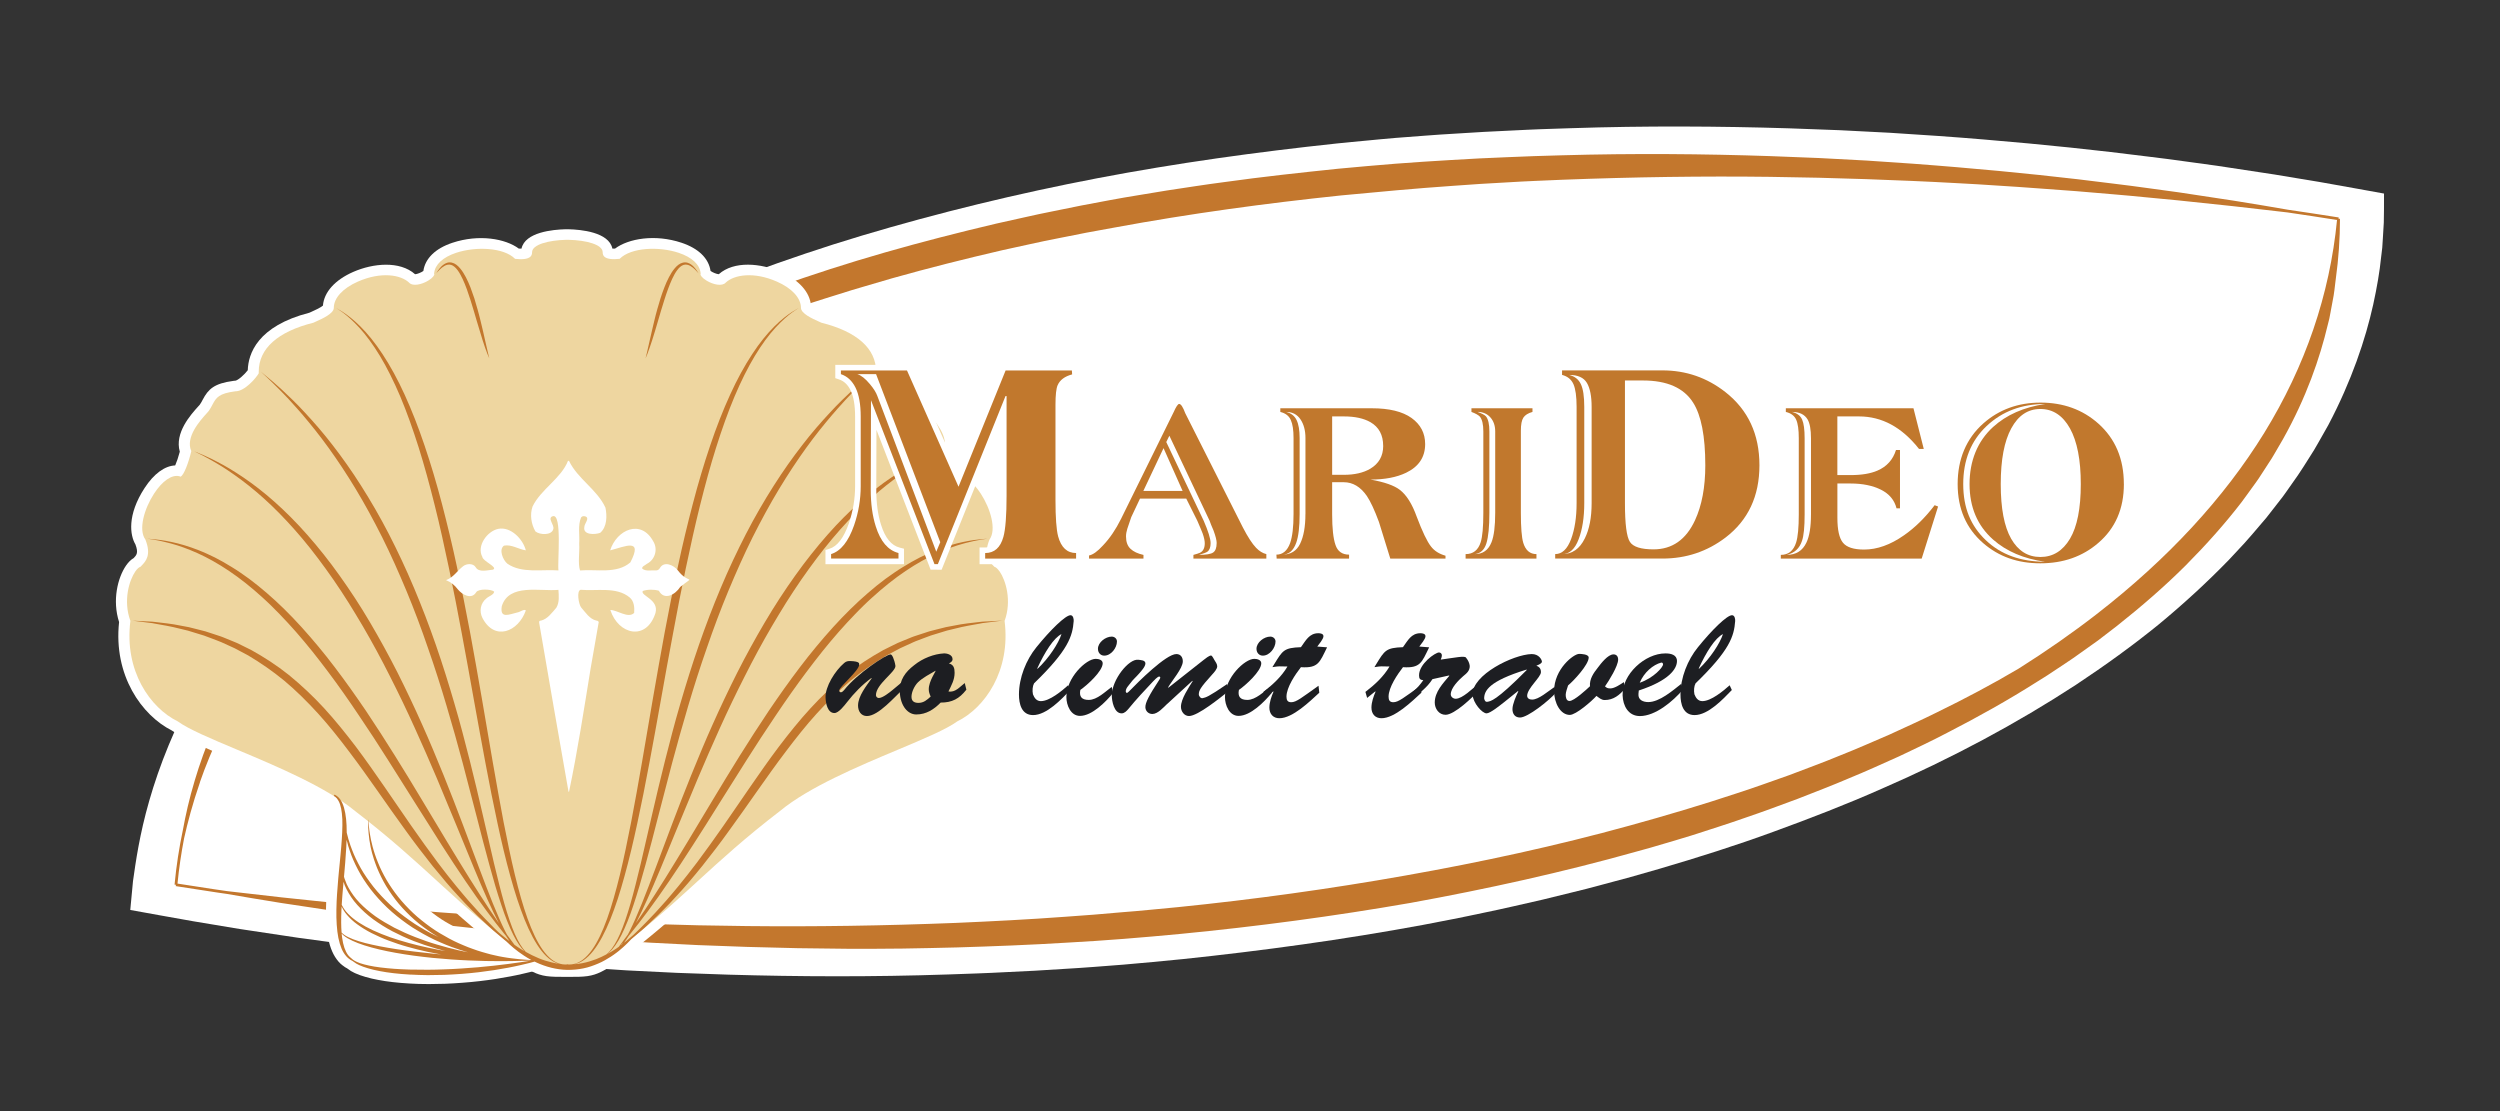 <svg xmlns="http://www.w3.org/2000/svg" viewBox="0 0 841.89 374.21"><rect x="0" y="0" width="841.89" height="374.21" fill="#333333" stroke="none"/><defs><style>      .cls-1 {        fill: #fff;      }      .cls-2 {        fill: #1d1e22;      }      .cls-3 {        fill: #c1782d;      }      .cls-4 {        fill: #eed6a0;      }      .cls-5 {        fill: #c3772d;      }    </style></defs><g><g id="Warstwa_1"><g><path class="cls-1" d="M802.87,65.19s-3.33-.6-9.61-1.74c-6.27-1.17-15.46-2.78-27.21-4.67-5.88-.89-12.39-1.88-19.48-2.96-3.55-.48-7.25-.99-11.08-1.52-3.83-.53-7.81-1.07-11.93-1.55-16.44-2.11-35.04-4.08-55.39-5.77-10.16-.86-20.77-1.59-31.76-2.27-5.51-.28-11.1-.57-16.76-.86-5.69-.21-11.46-.43-17.31-.64-23.39-.72-48.09-.88-73.63-.03-3.2.11-6.4.21-9.62.32-3.22.11-6.44.29-9.69.44-3.24.16-6.49.31-9.75.48-3.26.19-6.54.4-9.82.6-6.57.36-13.15.94-19.78,1.42-3.32.26-6.64.61-9.97.92-3.32.33-6.67.6-10,.97-26.69,2.85-53.75,6.57-80.57,11.7-26.82,5.14-53.39,11.59-79.17,19.29-12.9,3.86-25.54,8.15-37.92,12.71-12.36,4.62-24.43,9.58-36.14,14.82-11.7,5.28-23,10.91-33.83,16.88-2.7,1.52-5.37,3.03-8.03,4.53-2.63,1.57-5.23,3.14-7.82,4.69-2.61,1.52-5.12,3.19-7.64,4.78-1.25.81-2.5,1.61-3.75,2.41-1.25.79-2.46,1.66-3.67,2.48-9.79,6.55-18.97,13.45-27.47,20.57-4.3,3.5-8.3,7.22-12.28,10.8-3.83,3.73-7.66,7.32-11.17,11.1-1.78,1.86-3.55,3.68-5.2,5.59-1.66,1.89-3.33,3.74-4.93,5.61-3.1,3.82-6.22,7.49-8.94,11.32-2.86,3.72-5.34,7.56-7.84,11.23-1.22,1.86-2.32,3.75-3.45,5.58-.56.92-1.13,1.83-1.68,2.73-.54.91-1.03,1.85-1.54,2.76-8.2,14.56-13.47,28.22-16.76,39.69-3.31,11.49-4.6,20.81-5.49,27.12-.6,6.33-.92,9.72-.92,9.72,0,0,3.36.61,9.66,1.75,6.29,1.17,15.53,2.78,27.33,4.68,5.91.89,12.45,1.87,19.58,2.94,3.57.49,7.28.99,11.13,1.51,3.86.53,7.85,1.06,11.99,1.54,16.52,2.11,35.22,4.04,55.66,5.7,10.22.85,20.88,1.55,31.91,2.23,5.53.27,11.14.55,16.84.83,5.71.2,11.5.4,17.38.61,23.5.68,48.32.8,73.97-.07,6.41-.23,12.89-.42,19.39-.78,3.26-.16,6.52-.31,9.8-.48,3.27-.2,6.56-.4,9.86-.61,6.6-.37,13.22-.92,19.88-1.43,6.65-.53,13.34-1.24,20.05-1.87,26.82-2.82,53.99-6.53,80.96-11.53l10.09-1.95c3.36-.64,6.71-1.39,10.07-2.08,6.71-1.36,13.38-2.96,20.04-4.46,3.31-.81,6.63-1.63,9.94-2.44l4.96-1.23,4.94-1.31c3.27-.89,6.56-1.76,9.83-2.64,3.26-.93,6.52-1.87,9.76-2.79,12.97-3.81,25.76-7.85,38.21-12.41,12.45-4.53,24.68-9.26,36.47-14.48,23.64-10.26,45.69-22.1,65.52-35.05,9.87-6.53,19.21-13.29,27.86-20.32,8.6-7.1,16.53-14.43,23.73-21.85,1.76-1.89,3.52-3.76,5.23-5.62,1.72-1.86,3.3-3.81,4.92-5.68.81-.94,1.62-1.87,2.4-2.81.76-.96,1.5-1.92,2.24-2.87.75-.95,1.49-1.9,2.22-2.85.74-.94,1.47-1.87,2.13-2.85,1.35-1.93,2.69-3.83,4.01-5.71,1.32-1.88,2.48-3.84,3.69-5.71.59-.94,1.18-1.88,1.77-2.81.57-.94,1.09-1.9,1.64-2.84,1.06-1.89,2.11-3.74,3.15-5.57,7.84-14.87,12.52-28.86,15.12-40.58,1.28-5.87,2.18-11.15,2.64-15.79.14-1.16.26-2.27.4-3.34.07-1.08.13-2.11.2-3.09.12-1.96.23-3.76.32-5.35.1-3.2.04-5.65.07-7.31v-2.5Z"></path><path class="cls-5" d="M787.98,73.69h-.47l.07-.46c-5.68-.9-11.35-1.76-17.02-2.59-5.04-.88-11.14-1.91-18.2-3.04-5.61-.85-11.83-1.79-18.59-2.82-3.39-.46-6.92-.95-10.58-1.45-3.66-.5-7.45-1.02-11.38-1.48-15.7-2.02-33.45-3.92-52.87-5.55-4.85-.38-9.81-.83-14.87-1.18-5.06-.34-10.2-.69-15.45-1.05-5.24-.28-10.58-.56-15.99-.85-5.43-.21-10.93-.43-16.52-.65-22.32-.75-45.91-.97-70.29-.27-6.1.19-12.25.33-18.43.64-3.11.13-6.21.27-9.32.41-3.12.18-6.25.36-9.38.53-6.27.33-12.56.81-18.89,1.26-6.33.47-12.69,1.11-19.08,1.67-12.74,1.32-25.59,2.71-38.44,4.51-6.43.83-12.85,1.86-19.29,2.82-3.21.5-6.42,1.06-9.64,1.59-3.21.54-6.43,1.05-9.63,1.67l-9.61,1.81-9.57,1.94-4.78.98-4.76,1.05c-3.18.71-6.35,1.42-9.52,2.12-12.64,2.98-25.18,6.19-37.53,9.73-24.69,7.08-48.55,15.63-71.06,25.32-11.22,4.91-22.13,10.04-32.57,15.57-10.41,5.56-20.38,11.41-29.85,17.48-9.45,6.12-18.34,12.52-26.62,19.13-2.05,1.69-4.08,3.35-6.1,4.99-1.95,1.72-3.89,3.42-5.82,5.11-1.95,1.65-3.74,3.45-5.57,5.16-.91.86-1.82,1.71-2.72,2.57-.89.86-1.74,1.76-2.61,2.63-13.93,13.88-24.84,28.41-32.93,42.14-8.05,13.79-13.27,26.77-16.52,37.69-1.87,6.21-3.09,11.76-3.96,16.5-1.3,6.12-2.25,12.32-2.84,18.58l.47.04-.07.46c4.71.75,9.43,1.48,14.14,2.18.99.15,1.98.28,2.98.43,5.06.88,11.19,1.91,18.27,3.05,5.63.85,11.88,1.78,18.68,2.81,3.41.46,6.96.94,10.63,1.44,3.68.49,7.49,1.01,11.44,1.47,15.77,2.01,33.61,3.88,53.12,5.48,4.88.38,9.86.81,14.94,1.15,5.08.34,10.27.68,15.52,1.03,5.28.26,10.63.54,16.08.82,5.44.21,10.97.41,16.58.61,5.61.15,11.29.29,17.04.43,5.76.07,11.6.14,17.49.21,5.9,0,11.85,0,17.87-.08,6.01-.13,12.09-.19,18.21-.38,12.24-.37,24.69-.84,37.28-1.62,12.59-.67,25.33-1.72,38.14-2.94,25.62-2.48,51.58-5.94,77.37-10.43,25.75-4.68,51.35-10.33,76.19-17.31,1.55-.43,3.11-.86,4.66-1.29,1.55-.45,3.09-.91,4.63-1.36,3.08-.92,6.16-1.81,9.21-2.76,6.08-1.97,12.15-3.87,18.12-5.98,5.99-2.01,11.88-4.25,17.73-6.4,5.82-2.29,11.62-4.49,17.27-6.92,5.7-2.32,11.24-4.88,16.76-7.34,5.47-2.6,10.89-5.14,16.14-7.9,10.54-5.41,20.68-11.09,30.22-17.15,1.2-.75,2.39-1.5,3.58-2.24,1.17-.78,2.34-1.55,3.5-2.32,2.3-1.56,4.65-3.03,6.87-4.66,2.24-1.59,4.45-3.17,6.66-4.74,2.15-1.65,4.28-3.28,6.38-4.9,8.35-6.61,16.13-13.37,23.13-20.35,6.96-7.01,13.27-14.09,18.77-21.23,1.35-1.79,2.63-3.62,3.92-5.39.64-.9,1.31-1.75,1.9-2.66.59-.91,1.18-1.81,1.76-2.7.58-.9,1.16-1.78,1.72-2.66.58-.88,1.16-1.74,1.66-2.65,1.05-1.79,2.08-3.56,3.08-5.29,7.86-14.01,12.43-27.36,15.07-38.5.18-.69.35-1.38.52-2.06.13-.69.26-1.36.39-2.03.24-1.34.49-2.63.72-3.88.54-2.5.73-4.89,1.02-7.09.02-.16.04-.31.06-.47.92-6.64,1.4-13.35,1.4-20.14ZM67.33,263.38c3.7-10.66,9.44-23.16,17.8-36.39,4.29-6.54,9.05-13.39,14.75-20.06,5.64-6.7,11.84-13.55,18.88-20.11,13.94-13.27,30.68-25.87,49.41-37.52,9.41-5.77,19.32-11.29,29.66-16.55,10.38-5.17,21.14-10.15,32.25-14.82,11.13-4.66,22.63-8.94,34.36-13,2.94-.98,5.9-1.97,8.86-2.96,2.96-.98,5.97-1.88,8.96-2.83,1.5-.47,3-.95,4.5-1.41,1.51-.45,3.03-.89,4.54-1.34,3.03-.89,6.06-1.81,9.11-2.67,12.2-3.44,24.6-6.56,37.12-9.46,3.14-.68,6.28-1.37,9.41-2.06l4.72-1.02,4.74-.95,9.48-1.88,9.52-1.74c25.36-4.69,50.96-8.16,76.22-10.8,12.66-1.21,25.21-2.37,37.64-3.23,3.1-.22,6.21-.43,9.3-.65,3.09-.18,6.17-.35,9.24-.53,6.14-.39,12.24-.6,18.29-.87,24.2-.93,47.65-1.26,69.87-.98,5.55.1,11.03.2,16.43.3,5.4.16,10.72.32,15.94.47,5.23.2,10.37.4,15.42.6,5.04.19,9.99.49,14.83.73,4.84.22,9.59.56,14.23.85,4.63.29,9.16.59,13.57.93,4.41.32,8.71.64,12.89.95,4.17.35,8.23.7,12.17,1.03,7.86.64,15.21,1.47,22.01,2.06,6.79.72,13.04,1.38,18.67,1.97,5.64.65,10.67,1.23,15.05,1.73,1.11.12,2.17.25,3.19.37,5.55.82,11.1,1.65,16.65,2.54-2.44,25.13-10.68,49.24-24.5,71.68-13.53,21.96-32.52,42.5-56.43,61.04-8.21,6.37-16.98,12.49-26.28,18.35-8.76,5.19-18,10.09-27.57,14.76-5.21,2.6-10.6,4.99-15.99,7.49-5.47,2.35-10.96,4.79-16.59,7.01-5.59,2.33-11.34,4.41-17.09,6.61-5.81,2.04-11.63,4.18-17.57,6.09-11.84,3.94-23.95,7.54-36.24,10.92-24.56,6.79-49.91,12.28-75.42,16.8-25.52,4.53-51.22,8.08-76.62,10.65-6.35.57-12.67,1.27-18.99,1.73-3.15.27-6.3.55-9.44.81-3.13.23-6.27.46-9.39.69-12.48.93-24.84,1.55-36.99,2.08-24.32.96-47.85,1.31-70.19,1.07-5.58-.09-11.08-.18-16.5-.26-5.42-.16-10.77-.3-16.01-.44-5.25-.19-10.42-.39-15.48-.58-5.07-.19-10.03-.48-14.9-.71-4.88-.21-9.64-.54-14.29-.82-4.66-.29-9.21-.57-13.64-.9-4.43-.32-8.75-.63-12.96-.93-4.19-.35-8.27-.69-12.22-1.02-7.91-.63-15.27-1.45-22.12-2.04-6.83-.71-13.1-1.37-18.76-1.97-5.66-.64-10.71-1.23-15.11-1.73-1.12-.12-2.2-.25-3.23-.37-.16-.02-.31-.05-.47-.07-1.31-.19-2.61-.38-3.92-.57-4.1-.62-8.21-1.25-12.32-1.9.5-5.12,1.25-10.21,2.22-15.24,1.17-5.22,2.83-11.61,5.36-18.92Z"></path><path class="cls-1" d="M180.9,322.54v-.79s.04-2.64.04-2.64l-.98-.06c-.25-.02-.53-.03-.86-.05-.55-.03-1.22-.06-1.93-.12l-.9-.08c-1.02-.09-2.17-.19-3.43-.37-.43-.06-.87-.12-1.32-.17-.42-.06-.84-.13-1.28-.21-.09-.02-.18-.03-.27-.04-.37-.07-.74-.13-1.12-.2-.26-.06-.51-.12-.78-.18l-.49-.11c-.19-.04-.38-.09-.57-.13-.24-.05-.47-.1-.68-.16-.49-.14-.98-.27-1.55-.42-.61-.15-1.26-.36-1.96-.58-.29-.09-.58-.18-.89-.28-.25-.08-.51-.17-.76-.26-.2-.07-.4-.15-.6-.22-.2-.07-.4-.15-.6-.22-.28-.1-.56-.2-.78-.29-.37-.16-.75-.31-1.13-.47-.67-.27-1.31-.53-1.9-.81l-.12-.05c-1.77-.77-3.66-1.78-6-3.19-1.74-1.03-3.54-2.3-5.68-4.03-1.64-1.29-3.27-2.83-5.03-4.72-1.51-1.62-2.91-3.36-4.17-5.21-1.12-1.61-2.15-3.37-3.12-5.32l-.67-1.4c-.09-.2-.17-.39-.25-.59-.1-.26-.21-.51-.32-.77-.25-.57-.46-1.18-.69-1.83l-.24-.69c-.15-.42-.28-.89-.42-1.38-.09-.32-.18-.65-.28-.96-.1-.39-.19-.78-.28-1.16-.08-.35-.16-.69-.25-1.01-.07-.38-.14-.76-.2-1.12-.05-.3-.1-.59-.15-.87-.06-.31-.09-.64-.13-.99-.02-.22-.05-.43-.08-.66-.1-.72-.14-1.33-.17-1.87l-.03-.45c-.22-2.98-2.58-3.77-3.82-3.77h-.02c-1.7.01-3.59,1.19-3.78,3.75v.26s-.01,0-.01,0v.06c0,.13,0,.28,0,.45,0,.11,0,.23,0,.35-.03-.54-.06-1.09-.12-1.63-.16-1.59-.44-3.06-.8-4.34-.39-1.42-.99-2.73-1.72-3.79-.82-1.2-1.71-1.92-2.34-2.33-.25-.17-.48-.29-.65-.37l-.27-.13c.06.03.1.05.14.07,0,0-.02,0-.03-.01,0,0,.02,0,.03.01.06.03.09.06.09.06l-2.65,4.29-1.59,1.94c.09.07.2.16.33.25l.08.06s.11.14.2.3c.09.16.32.64.51,1.57.16.78.27,1.8.31,3.04.06,1.33.02,2.79-.03,4.05-.05,1.28-.15,2.65-.26,4.1l-.05.61c-.08.94-.17,1.9-.26,2.87-.07.77-.15,1.54-.21,2.29l-.52,5.43c-.19,2.21-.32,3.9-.42,5.47-.14,1.97-.2,3.87-.23,5.46-.04,1.77,0,3.55.11,5.27.12,1.87.32,3.49.62,4.91.32,1.64.77,3.12,1.32,4.38.56,1.3,1.31,2.51,2.17,3.5.83.94,1.64,1.49,2.08,1.79l.43.26c.14.07.24.13.32.17.6.43,1.01.73,1.31.91l.06.04c.35.21.7.38,1.04.55l.42.2c.92.4,2.05.85,3.4,1.22,1.4.41,2.85.75,4.25,1,2.97.58,6.52.99,10.58,1.22l.35.02c1.78.09,3.63.18,5.49.16.4,0,.8,0,1.2,0,1.57,0,3.19-.03,4.86-.09,1.83-.07,3.79-.18,5.98-.35,1.97-.13,3.86-.34,5.69-.54l.16-.02c3.49-.4,7.04-.95,10.27-1.58l.9-.18c.4-.08.78-.16,1.16-.23l1.93-.43c.88-.19,1.66-.38,2.34-.55.28-.07.54-.14.83-.21.6-.15,1.1-.29,1.51-.41l.46-.13c.5-.14.76-.21.76-.21l-.9-3.97Z"></path><path class="cls-1" d="M339.33,190.39c-.78-1.12-1.62-1.94-2.53-2.47-.99-1.03-1.64-1.75-.6-4.54,3.65-5.67-.17-14.59-3.1-19.09-3.1-4.76-6.76-7.42-10.28-7.57-.49-1.13-1.08-2.88-1.54-4.62,1.83-6.34-3.72-12.49-6.21-15.25-.21-.24-.39-.43-.52-.58-.4-.58-.69-1.12-.98-1.69-1.89-3.61-3.92-5.48-10.35-6.33l-.25-.04h-.28c-1.03-.12-3.27-2.18-4.29-3.56-.16-5.52-3.23-14.86-20.75-19.36-.23-.11-.49-.22-.77-.35-.77-.34-2.94-1.31-3.78-2.03-.36-4.54-4.04-8.65-10.22-11.36-6.67-2.92-15.66-3.79-20.83.79-.73-.04-2.02-.57-2.77-1.1-.61-4.23-4.06-7.59-9.75-9.49-8.96-2.99-17.89-1.42-22.41,1.96-.36.02-.66.01-.89,0-1.19-5.56-10.62-6.41-14.83-6.51h0c-.15-.01-.3-.01-.47,0-.17,0-.33,0-.48,0h0c-4.21.11-13.64.96-14.83,6.52-.23.01-.53.02-.9,0-4.52-3.37-13.45-4.94-22.41-1.95-5.69,1.9-9.13,5.26-9.74,9.48-.75.53-2.06,1.06-2.78,1.1-5.17-4.58-14.15-3.71-20.82-.79-6.18,2.71-9.86,6.82-10.22,11.36-.84.72-3.02,1.69-3.79,2.04-.28.13-.54.24-.77.35-17.53,4.5-20.59,13.85-20.75,19.36-1.02,1.38-3.26,3.44-4.26,3.55h-.28l-.28.04c-6.43.85-8.46,2.72-10.35,6.33-.3.57-.58,1.11-.99,1.69-.12.15-.3.34-.51.57-2.49,2.75-8.05,8.91-6.22,15.26-.46,1.74-1.05,3.49-1.55,4.62-3.53.15-7.18,2.81-10.29,7.58-5.98,9.18-4.92,15.97-3.11,19.02,1.07,2.84.41,3.56-.58,4.6-.91.52-1.76,1.35-2.54,2.47-2.86,4.14-4.73,11.75-2.38,19.08-1.95,18,7.67,31.42,17.73,36.5,4.03,2.85,11.33,5.92,20.5,9.77,13.1,5.5,29.4,12.35,38.77,20.09l.12.09c11.55,8.87,19.6,16.23,27.37,23.34l2.19,2c7.83,7.15,15.8,14.26,27.18,22.77l.29.2c4.21,2.64,6.33,3.97,9.75,4.47,1.78.25,3.68.26,6.75.26h.33c3.08,0,4.98,0,6.77-.26,3.4-.49,5.51-1.82,9.74-4.46l.29-.2c11.34-8.48,19.33-15.61,27.18-22.77l2.14-1.96c7.79-7.12,15.84-14.49,27.41-23.38l.12-.09c9.36-7.73,25.66-14.58,38.76-20.08,9.17-3.85,16.47-6.92,20.5-9.77,5.11-2.58,9.87-7.25,13.09-12.88,3.97-6.92,5.57-15.07,4.64-23.62,2.35-7.33.47-14.95-2.39-19.09Z"></path><path class="cls-4" d="M336.58,192.41c-.6-.87-1.19-1.4-1.74-1.56-.12-.14-.27-.29-.42-.44-1.32-1.37-3.31-3.44-1.22-8.68,2.47-3.37.35-10.48-2.92-15.5-2.8-4.29-5.98-6.48-8.51-5.85l-.12.03-.1.07c-.1.07-.15.06-.22.03-1.09-.44-2.7-4.74-3.6-8.58,2.08-4.69-2.97-10.29-5.15-12.7-.31-.35-.56-.62-.69-.78-.58-.82-.97-1.56-1.31-2.21-1.27-2.43-2.2-3.73-7.68-4.46h-.09c-3.09,0-6.95-4.52-7.79-6.06v-.56c0-7.77-6.37-13.47-18.42-16.49-.27-.13-.61-.28-1.01-.46-1.9-.85-5.86-2.61-5.86-4.54,0-3.31-3.04-6.62-8.13-8.85-7.84-3.44-14.39-2.26-17.15.29l-.05.05c-1.21,1.36-4.22.69-6.43-.64-1.66-1-2.17-1.92-2.07-2.19l.06-.15-.02-.16c-.29-2.95-2.92-5.39-7.38-6.88-6.55-2.19-16.01-1.87-19.89,2.02-2.5.29-4.26.05-5.11-.69-.41-.36-.61-.87-.61-1.53,0-2.61-5.59-4.04-11.41-4.18h0c-.16-.01-.32-.01-.48,0-.16,0-.32,0-.48,0h0c-5.81.15-11.4,1.58-11.4,4.19,0,.67-.2,1.17-.61,1.53-.85.75-2.61.98-5.11.69-3.87-3.9-13.32-4.21-19.87-2.03-4.47,1.49-7.1,3.94-7.39,6.88l-.02.16.06.15c.1.27-.4,1.18-2.05,2.18-2.21,1.33-5.22,2.01-6.45.65l-.05-.05c-2.76-2.55-9.3-3.73-17.15-.29-5.09,2.23-8.13,5.54-8.13,8.85,0,1.92-3.95,3.69-5.84,4.53-.4.18-.75.34-1.02.47-12.05,3.02-18.42,8.72-18.42,16.49v.55c-.85,1.54-4.71,6.06-7.8,6.06h-.09c-5.48.73-6.4,2.04-7.68,4.47-.34.65-.73,1.39-1.28,2.17-.15.19-.4.47-.71.81-2.18,2.41-7.23,8.01-5.15,12.7-.9,3.84-2.51,8.15-3.6,8.58-.06.03-.11.04-.21-.03l-.1-.07-.12-.03c-2.53-.62-5.72,1.57-8.51,5.86-3.27,5.02-5.38,12.12-2.91,15.49,2.07,5.23.09,7.31-1.22,8.68-.15.16-.29.31-.42.45-.55.17-1.14.69-1.75,1.57-2.06,2.98-4.18,9.85-1.67,16.67-2.15,16.86,6.73,29.34,15.95,33.84,3.64,2.66,11.24,5.85,20.04,9.55,13.31,5.59,29.87,12.55,39.66,20.63,11.76,9.04,19.91,16.49,27.79,23.71l2,1.83c7.79,7.1,15.7,14.17,26.92,22.55l.07.05c4.02,2.52,5.69,3.56,8.35,3.95,1.52.22,3.33.23,6.25.23h.33c2.92,0,4.73,0,6.25-.23,2.66-.39,4.33-1.43,8.42-3.99,11.22-8.38,19.13-15.45,26.91-22.55l2.1-1.92c7.86-7.19,15.98-14.62,27.71-23.63,9.77-8.07,26.34-15.03,39.65-20.62,8.79-3.69,16.39-6.89,20.04-9.55,9.21-4.5,18.09-16.98,15.95-33.84,2.5-6.82.38-13.7-1.68-16.68Z"></path><g><path class="cls-5" d="M148.11,90.76c.4-.39.91-.85,1.56-1.21.64-.37,1.48-.6,2.27-.34.8.25,1.53.94,2.16,1.78.63.84,1.17,1.86,1.68,2.93.52,1.07.95,2.23,1.4,3.4.43,1.19.84,2.4,1.23,3.63.39,1.22.77,2.46,1.13,3.68.36,1.22.71,2.42,1.05,3.58.69,2.33,1.34,4.5,1.93,6.36.59,1.85,1.14,3.38,1.55,4.44.21.53.39.94.51,1.22.13.28.19.42.19.42,0,0-.16-.63-.42-1.73-.27-1.1-.62-2.68-1.05-4.57-.21-.95-.44-1.98-.69-3.06-.25-1.09-.51-2.23-.82-3.41-.3-1.18-.59-2.41-.95-3.63-.34-1.23-.71-2.48-1.09-3.73-.41-1.24-.84-2.48-1.3-3.68-.47-1.2-.99-2.37-1.56-3.47-.57-1.1-1.21-2.14-1.97-3.03-.75-.89-1.68-1.67-2.78-1.91-.54-.12-1.09-.09-1.56.06-.46.15-.87.36-1.2.61-.68.48-1.13,1.03-1.49,1.48-.18.22-.32.44-.45.62-.13.19-.22.35-.3.48-.16.26-.24.39-.24.39,0,0,.1-.12.3-.36.19-.23.5-.56.9-.95Z"></path><path class="cls-5" d="M335.53,209.1c-.65.03-1.45.08-2.4.13-.47.02-.98.04-1.53.07-.26.01-.55.02-.83.05-.29.03-.58.07-.89.1-2.42.3-5.39.54-8.73,1.25-.83.16-1.71.32-2.6.49-.88.22-1.78.45-2.71.68-.93.23-1.88.48-2.86.73-.96.3-1.93.63-2.93.96-.5.17-1.01.33-1.53.5-.51.18-1.03.32-1.53.54-1.02.42-2.05.84-3.11,1.27-.52.21-1.06.42-1.59.66-.52.26-1.04.51-1.57.77-1.05.53-2.12,1.05-3.21,1.59-4.23,2.35-8.56,5.11-12.69,8.42-4.1,3.34-8.09,7.07-11.83,11.16-3.75,4.07-7.26,8.46-10.65,12.91-3.37,4.47-6.56,9.05-9.68,13.56-1.57,2.25-3.1,4.49-4.61,6.71-1.52,2.21-3,4.4-4.5,6.53-2.97,4.27-5.91,8.35-8.76,12.17-.73.94-1.44,1.87-2.15,2.79-.35.45-.7.91-1.05,1.36-.36.45-.72.89-1.06,1.33-1.4,1.74-2.74,3.45-4.11,5.02-.67.79-1.33,1.56-1.98,2.32-.65.76-1.32,1.46-1.94,2.17-1.27,1.4-2.46,2.76-3.66,3.95-1.18,1.21-2.26,2.37-3.31,3.39-.8.77-1.54,1.48-2.24,2.16-.56.49-1.22,1.08-2.01,1.72-.21.17-.41.35-.63.53-.16.12-.34.26-.51.39.5-.67,1.04-1.46,1.59-2.35.21-.26.43-.52.65-.79,3.34-4.1,7.9-10.13,12.97-17.63,2.55-3.75,5.26-7.84,8.04-12.2,2.81-4.37,5.74-8.98,8.72-13.78,3.01-4.78,6.12-9.72,9.28-14.73,3.17-5,6.45-10.05,9.81-15.02,3.35-4.99,6.8-9.92,10.34-14.64,1.77-2.37,3.57-4.67,5.36-6.94,1.81-2.25,3.64-4.44,5.49-6.55,1.86-2.1,3.71-4.14,5.6-6.07.92-.98,1.89-1.91,2.81-2.84.95-.91,1.89-1.82,2.85-2.67,3.79-3.46,7.6-6.49,11.31-8.99,3.71-2.5,7.31-4.5,10.63-6,3.33-1.49,6.34-2.55,8.87-3.23.63-.2,1.23-.31,1.8-.46.57-.14,1.1-.29,1.59-.38,1.01-.19,1.86-.39,2.56-.49,1.39-.21,2.15-.32,2.15-.32,0,0-.76.06-2.17.17-1.41.14-3.48.38-6.07.94-2.6.55-5.7,1.42-9.15,2.79-.87.33-1.74.74-2.64,1.12-.9.4-1.81.85-2.76,1.3-1.84.95-3.76,2.01-5.7,3.23-1.95,1.18-3.9,2.55-5.9,3.99-1.96,1.48-3.96,3.05-5.92,4.78-3.97,3.41-7.89,7.29-11.72,11.5-3.81,4.22-7.58,8.75-11.18,13.5-3.61,4.75-7.1,9.69-10.49,14.69-3.37,5.02-6.63,10.11-9.79,15.15-3.17,5.03-6.16,10.05-9.09,14.88-2.9,4.84-5.72,9.53-8.39,13.96-2.68,4.42-5.22,8.6-7.61,12.43-2.41,3.82-4.63,7.31-6.66,10.36-1.14,1.71-2.21,3.28-3.21,4.72,2.46-4.73,5.23-11.01,8.29-18.33,1.87-4.46,3.85-9.31,5.94-14.44,2.1-5.12,4.34-10.51,6.68-16.06,2.33-5.56,4.86-11.25,7.45-17.02,2.61-5.76,5.39-11.56,8.3-17.28,2.88-5.73,5.93-11.38,9.12-16.83,1.59-2.73,3.22-5.39,4.85-8.02,1.66-2.61,3.33-5.17,5.03-7.64,3.43-4.93,6.9-9.58,10.44-13.8,3.53-4.21,7.09-8.01,10.56-11.33,3.47-3.31,6.86-6.14,9.98-8.48,3.14-2.33,5.96-4.24,8.4-5.65.6-.36,1.17-.71,1.71-1.01.56-.3,1.07-.58,1.55-.84.48-.26.93-.51,1.33-.73.41-.2.79-.39,1.14-.56,1.35-.67,2.09-1.02,2.09-1.02,0,0-.76.31-2.15.89-.34.14-.74.3-1.16.48-.42.2-.89.41-1.38.64-.5.23-1.04.48-1.61.75-.57.27-1.15.6-1.78.92-2.52,1.29-5.49,3.04-8.75,5.26-3.26,2.21-6.83,4.92-10.45,8.17-3.64,3.23-7.39,6.96-11.07,11.15-3.68,4.19-7.35,8.79-10.87,13.74-3.53,4.95-6.97,10.21-10.2,15.7-3.24,5.49-6.36,11.17-9.29,16.94-2.91,5.78-5.67,11.62-8.27,17.43-2.61,5.8-4.99,11.59-7.27,17.19-2.28,5.6-4.37,11.06-6.34,16.24-1.95,5.18-3.79,10.09-5.49,14.61-1.71,4.51-3.27,8.65-4.75,12.29-1.48,3.63-2.84,6.76-4.1,9.27-.21.41-.42.8-.62,1.18-1.26,1.73-2.28,3.11-3.03,4.1-.24.17-.49.35-.75.53-.29.19-.57.37-.86.56-.58.39-1.21.75-1.85,1.13-.13.07-.27.15-.41.22.23-.18.52-.37.78-.66,1.18-1.11,2.64-3.06,3.99-5.78,1.36-2.71,2.74-6.14,4.06-10.15,1.34-4,2.68-8.57,4.04-13.56,1.37-4.99,2.78-10.43,4.25-16.17,1.48-5.74,3.05-11.79,4.7-18.03.83-3.12,1.7-6.29,2.6-9.48.92-3.19,1.83-6.42,2.79-9.67,1.92-6.49,4.01-13.05,6.28-19.53,2.23-6.5,4.63-12.94,7.23-19.17,2.6-6.24,5.3-12.32,8.17-18.08,2.89-5.75,5.86-11.22,8.91-16.26,3.05-5.05,6.13-9.7,9.14-13.88,3.01-4.18,5.98-7.85,8.7-11.05.68-.79,1.34-1.56,1.99-2.29.66-.73,1.29-1.43,1.9-2.1.31-.34.61-.67.9-.99.3-.31.59-.62.88-.92.58-.6,1.12-1.17,1.64-1.72,2.12-2.12,3.81-3.8,5.01-4.89,1.18-1.11,1.81-1.69,1.81-1.69,0,0-.67.55-1.91,1.58-1.26,1.01-3.05,2.56-5.3,4.6-2.2,2.07-4.88,4.59-7.73,7.71-2.86,3.08-6.02,6.66-9.18,10.79-3.19,4.11-6.46,8.7-9.65,13.74-3.2,5.03-6.36,10.47-9.34,16.24-2.97,5.78-5.84,11.86-8.48,18.15-2.65,6.29-5.11,12.76-7.38,19.29-2.26,6.55-4.33,13.15-6.23,19.69-1.92,6.53-3.59,13.01-5.18,19.29-1.6,6.28-3.01,12.37-4.35,18.14-1.34,5.78-2.59,11.23-3.76,16.27-1.21,5.02-2.34,9.61-3.5,13.64-1.16,4.02-2.33,7.48-3.54,10.23-1.2,2.74-2.48,4.75-3.59,5.91-.25.31-.53.53-.76.73-.1.09-.19.17-.28.24-1.07.56-2.19,1.11-3.38,1.57-1.49.57-3.07,1.05-4.7,1.36-.95.18-1.91.3-2.88.36.14-.02.29-.04.44-.08.87-.19,1.92-.59,2.99-1.35,1.07-.75,2.17-1.79,3.19-3.1,2.08-2.64,3.97-6.26,5.71-10.54.86-2.14,1.7-4.46,2.51-6.92.8-2.47,1.57-5.08,2.32-7.81,1.52-5.47,2.94-11.45,4.3-17.8,1.37-6.35,2.71-13.06,4.01-20.02,1.29-6.96,2.64-14.14,3.92-21.45,1.3-7.32,2.64-14.73,4.04-22.14,1.37-7.41,2.79-14.81,4.32-22.06,1.53-7.25,3.09-14.38,4.8-21.22,1.71-6.84,3.49-13.42,5.44-19.57,1.94-6.15,3.99-11.9,6.17-17.09,2.19-5.18,4.5-9.81,6.85-13.71,2.36-3.91,4.75-7.12,6.97-9.53,2.22-2.42,4.2-4.1,5.62-5.14.72-.51,1.27-.9,1.66-1.14.39-.24.58-.37.58-.37,0,0-.2.12-.6.34-.4.22-.98.57-1.73,1.05-1.49.97-3.59,2.53-5.94,4.88-2.36,2.34-4.95,5.47-7.47,9.35-2.55,3.87-5.07,8.46-7.42,13.64-2.37,5.17-4.62,10.92-6.7,17.09-2.09,6.16-4.05,12.74-5.84,19.61-1.8,6.86-3.52,13.99-5.06,21.26-1.56,7.27-3.04,14.68-4.43,22.11-1.37,7.43-2.68,14.86-3.95,22.18-1.25,7.31-2.49,14.52-3.68,21.49-1.22,6.96-2.39,13.69-3.63,20.04-1.24,6.35-2.47,12.34-3.8,17.82-1.34,5.48-2.74,10.46-4.28,14.76-1.55,4.29-3.23,7.93-5.14,10.59-.94,1.33-1.95,2.39-2.94,3.17-.99.79-1.99,1.24-2.83,1.48-.85.24-1.53.24-1.98.26-.21-.01-.37-.02-.49-.03.07,0,.12-.01.12-.01,0,0-.06,0-.16.01-.11,0-.16-.01-.16-.01,0,0,.05,0,.12.01-.11,0-.26.02-.45.03-.18,0-.36-.01-.53-.02-.41-.02-.91-.07-1.49-.24-.84-.24-1.84-.69-2.83-1.48-.99-.78-2-1.85-2.94-3.17-1.9-2.66-3.58-6.29-5.14-10.59-1.54-4.3-2.94-9.28-4.27-14.76-1.33-5.48-2.56-11.47-3.81-17.82-1.22-6.35-2.39-13.08-3.62-20.04-1.19-6.97-2.43-14.17-3.68-21.49-1.27-7.32-2.58-14.75-3.95-22.18-1.4-7.43-2.87-14.84-4.43-22.11-1.55-7.27-3.27-14.4-5.06-21.26-1.8-6.87-3.76-13.45-5.85-19.61-2.08-6.17-4.33-11.92-6.69-17.09-2.36-5.18-4.88-9.77-7.43-13.64-2.54-3.87-5.12-7.01-7.47-9.35-2.34-2.35-4.46-3.91-5.93-4.88-.76-.48-1.33-.83-1.73-1.05-.4-.22-.6-.34-.6-.34,0,0,.2.13.58.37.39.24.95.63,1.67,1.14,1.42,1.04,3.4,2.72,5.61,5.14,2.22,2.42,4.6,5.63,6.97,9.53,2.36,3.91,4.66,8.54,6.86,13.71,2.18,5.19,4.22,10.94,6.17,17.09,1.94,6.15,3.72,12.73,5.43,19.57,1.72,6.84,3.27,13.96,4.8,21.22,1.52,7.25,2.96,14.65,4.33,22.06,1.39,7.41,2.73,14.82,4.03,22.14,1.3,7.31,2.64,14.49,3.93,21.45,1.29,6.96,2.65,13.67,4.01,20.02,1.35,6.35,2.79,12.34,4.3,17.8.76,2.74,1.53,5.35,2.33,7.81.81,2.46,1.65,4.77,2.51,6.92,1.73,4.29,3.63,7.91,5.7,10.54,1.02,1.32,2.12,2.36,3.19,3.1.95.68,1.89,1.06,2.71,1.27-.74-.1-1.48-.23-2.2-.41-1.63-.39-3.22-.85-4.7-1.49-1.47-.63-2.89-1.29-4.17-2.04-.04-.02-.07-.04-.11-.06-.04-.04-.07-.07-.11-.11-1.11-1.16-2.38-3.17-3.59-5.91-1.19-2.75-2.37-6.21-3.53-10.23-1.16-4.03-2.29-8.62-3.5-13.64-1.17-5.04-2.43-10.49-3.77-16.27-1.34-5.77-2.74-11.87-4.34-18.14-1.6-6.28-3.26-12.76-5.19-19.29-1.9-6.54-3.97-13.15-6.23-19.69-2.27-6.53-4.74-13.01-7.39-19.29-2.64-6.29-5.5-12.37-8.47-18.15-2.98-5.78-6.14-11.22-9.33-16.24-3.19-5.04-6.46-9.63-9.64-13.74-3.17-4.12-6.31-7.7-9.19-10.79-2.84-3.12-5.52-5.64-7.73-7.71-2.24-2.04-4.03-3.59-5.3-4.6-1.25-1.03-1.91-1.58-1.91-1.58,0,0,.63.58,1.81,1.69,1.19,1.09,2.87,2.76,5,4.89.52.55,1.07,1.12,1.65,1.72.28.3.58.61.88.92.29.32.59.65.89.99.62.67,1.25,1.37,1.9,2.1.65.73,1.31,1.5,2,2.29,2.71,3.2,5.67,6.87,8.68,11.05,3.02,4.18,6.1,8.83,9.15,13.88,3.04,5.05,6.02,10.51,8.91,16.26,2.87,5.75,5.57,11.84,8.18,18.08,2.59,6.24,5,12.67,7.22,19.17,2.27,6.48,4.36,13.04,6.28,19.53.96,3.24,1.89,6.48,2.8,9.67.89,3.2,1.77,6.36,2.6,9.48,1.65,6.24,3.23,12.29,4.7,18.03,1.46,5.74,2.87,11.17,4.25,16.17,1.35,5,2.69,9.57,4.04,13.56,1.32,4.01,2.7,7.44,4.06,10.15,1.24,2.5,2.56,4.34,3.69,5.49-.11-.06-.22-.12-.33-.19-.31-.19-.6-.38-.9-.57-.61-.36-1.15-.76-1.7-1.12-.13-.09-.24-.17-.37-.26-.68-.91-1.53-2.06-2.53-3.42-.21-.38-.42-.78-.63-1.2-1.26-2.5-2.62-5.64-4.1-9.27-1.47-3.63-3.04-7.78-4.75-12.29-1.7-4.52-3.54-9.42-5.49-14.61-1.97-5.18-4.06-10.64-6.33-16.24-2.29-5.61-4.67-11.39-7.28-17.19-2.59-5.81-5.36-11.65-8.26-17.43-2.93-5.77-6.05-11.45-9.28-16.94-3.23-5.5-6.68-10.75-10.21-15.7-3.52-4.96-7.19-9.56-10.88-13.74-3.68-4.19-7.42-7.92-11.06-11.15-3.63-3.24-7.19-5.95-10.45-8.17-3.27-2.22-6.24-3.98-8.76-5.26-.63-.32-1.21-.65-1.78-.92-.57-.27-1.11-.51-1.61-.75-.5-.23-.96-.45-1.38-.64-.43-.18-.82-.34-1.17-.48-1.39-.57-2.14-.89-2.14-.89,0,0,.72.36,2.08,1.02.34.17.72.35,1.14.56.4.22.85.47,1.33.73.47.26.99.54,1.54.84.55.3,1.11.65,1.72,1.01,2.43,1.41,5.27,3.32,8.4,5.65,3.13,2.34,6.51,5.17,9.98,8.48,3.47,3.32,7.02,7.12,10.56,11.33,3.53,4.22,7.01,8.87,10.43,13.8,1.72,2.47,3.37,5.03,5.03,7.64,1.63,2.63,3.26,5.29,4.86,8.02,3.17,5.45,6.24,11.1,9.11,16.83,2.91,5.72,5.69,11.52,8.3,17.28,2.6,5.77,5.13,11.46,7.47,17.02,2.33,5.55,4.57,10.94,6.67,16.06,2.09,5.13,4.08,9.97,5.94,14.44,3.05,7.33,5.83,13.62,8.3,18.35-1-1.44-2.07-3.02-3.22-4.74-2.03-3.05-4.26-6.54-6.66-10.36-2.39-3.83-4.94-8.01-7.62-12.43-2.66-4.44-5.48-9.13-8.39-13.96-2.92-4.83-5.91-9.86-9.09-14.88-3.15-5.04-6.41-10.12-9.78-15.15-3.4-5-6.89-9.95-10.5-14.69-3.59-4.76-7.37-9.28-11.18-13.5-3.82-4.21-7.74-8.09-11.71-11.5-1.97-1.72-3.97-3.3-5.93-4.78-1.99-1.44-3.94-2.81-5.9-3.99-1.93-1.22-3.85-2.27-5.7-3.23-.94-.45-1.85-.9-2.75-1.3-.91-.38-1.77-.79-2.65-1.12-3.44-1.36-6.56-2.24-9.15-2.79-2.59-.56-4.67-.8-6.07-.94-1.4-.11-2.16-.17-2.16-.17,0,0,.75.11,2.14.32.71.1,1.55.3,2.55.49.5.09,1.03.23,1.61.38.56.15,1.17.27,1.8.46,2.54.68,5.54,1.74,8.86,3.23,3.33,1.5,6.93,3.5,10.64,6,3.72,2.5,7.52,5.53,11.31,8.99.96.85,1.88,1.76,2.84,2.67.93.94,1.89,1.86,2.82,2.84,1.88,1.93,3.74,3.97,5.6,6.07,1.84,2.11,3.67,4.3,5.48,6.55,1.8,2.27,3.6,4.57,5.36,6.94,3.55,4.72,6.99,9.65,10.33,14.64,3.38,4.97,6.65,10.02,9.81,15.02,3.17,5.01,6.29,9.95,9.29,14.73,2.99,4.79,5.92,9.41,8.71,13.78,2.79,4.37,5.5,8.46,8.04,12.2,5.08,7.5,9.64,13.53,12.97,17.63.23.28.44.54.66.8.4.65.8,1.25,1.18,1.78-.29-.22-.58-.44-.85-.65-.85-.65-1.54-1.25-2.15-1.74-.26-.23-.49-.43-.7-.61-.41-.4-.84-.81-1.29-1.23-1.04-1.02-2.13-2.18-3.31-3.39-1.19-1.19-2.38-2.54-3.65-3.95-.63-.71-1.31-1.41-1.95-2.17-.64-.76-1.3-1.53-1.97-2.32-1.37-1.57-2.71-3.27-4.11-5.02-.36-.44-.7-.88-1.06-1.33-.35-.45-.7-.91-1.05-1.36-.7-.92-1.42-1.85-2.14-2.79-2.85-3.83-5.79-7.9-8.76-12.17-1.5-2.13-2.99-4.33-4.5-6.53-1.51-2.22-3.05-4.46-4.61-6.71-3.12-4.51-6.31-9.09-9.67-13.56-3.4-4.45-6.91-8.83-10.65-12.91-3.75-4.08-7.75-7.81-11.84-11.16-4.13-3.31-8.46-6.07-12.69-8.42-1.08-.54-2.15-1.06-3.21-1.59-.52-.26-1.05-.52-1.57-.77-.53-.24-1.07-.44-1.59-.66-1.06-.43-2.09-.85-3.11-1.27-.5-.22-1.03-.37-1.53-.54-.51-.17-1.01-.34-1.51-.5-1-.33-1.98-.67-2.94-.96-.97-.25-1.93-.5-2.86-.73-.93-.23-1.84-.46-2.71-.68-.89-.17-1.76-.33-2.6-.49-3.33-.71-6.31-.94-8.74-1.25-.3-.03-.59-.07-.88-.1-.29-.03-.56-.04-.84-.05-.54-.03-1.05-.05-1.52-.07-.95-.05-1.76-.09-2.41-.13-1.3-.06-1.99-.1-1.99-.1,0,0,.69.09,1.98.25.65.08,1.45.19,2.39.3.47.06.97.13,1.51.19.27.03.55.06.83.1.28.06.57.11.87.17,2.39.44,5.3.88,8.57,1.74.81.2,1.66.4,2.53.61.86.26,1.73.54,2.64.81.91.28,1.83.57,2.78.85.93.33,1.87.7,2.84,1.06.48.19.97.37,1.47.56.5.19,1,.36,1.49.59.97.44,1.97.9,2.99,1.36.5.23,1.01.46,1.53.7.49.27,1,.53,1.51.8,1.01.54,2.03,1.08,3.08,1.64,4.06,2.41,8.16,5.23,12.14,8.5,3.95,3.31,7.73,7.06,11.39,11.07,3.64,4.01,7.08,8.35,10.41,12.77,3.35,4.4,6.55,8.94,9.7,13.41,3.12,4.49,6.26,8.89,9.32,13.13,3.05,4.25,6.15,8.26,9.13,12.02,3.02,3.73,5.95,7.21,8.81,10.27.72.77,1.41,1.52,2.09,2.26.68.73,1.39,1.42,2.06,2.1,1.35,1.35,2.62,2.65,3.88,3.78.63.58,1.23,1.14,1.81,1.69.58.54,1.13,1.07,1.7,1.54,1.13.94,2.16,1.82,3.09,2.61.47.39.89.78,1.33,1.11.03.02.06.05.09.07.7.69,1.51,1.41,2.41,2.17,1.04.85,2.18,1.74,3.48,2.57.78.52,1.63,1.02,2.51,1.5-.59-.03-1.32-.07-2.19-.14-1.25-.11-2.76-.21-4.49-.46-.43-.06-.87-.12-1.33-.18-.46-.06-.93-.15-1.41-.23-.07-.01-.15-.03-.23-.04-.42-.08-.85-.15-1.29-.24-.44-.09-.9-.19-1.35-.3-.46-.11-.94-.19-1.41-.32-.48-.13-.95-.26-1.45-.4-.98-.24-1.98-.58-3.02-.9-.53-.16-1.03-.36-1.55-.54-.52-.19-1.05-.37-1.58-.58-1.04-.45-2.13-.84-3.2-1.35-2.15-.95-4.29-2.13-6.4-3.4-2.12-1.26-4.15-2.75-6.09-4.31-1.97-1.55-3.78-3.3-5.46-5.1-1.68-1.8-3.19-3.7-4.51-5.64-1.35-1.93-2.47-3.91-3.43-5.84-.23-.49-.46-.97-.68-1.44-.22-.48-.4-.96-.6-1.43-.41-.93-.71-1.87-1.03-2.75-.32-.89-.53-1.77-.78-2.59-.22-.83-.39-1.63-.57-2.38-.16-.76-.26-1.47-.38-2.12-.13-.66-.17-1.26-.24-1.82-.16-1.09-.19-1.97-.23-2.56-.05-.59-.08,0-.08,0,0,.6-.05,1.47.03,2.58.04.56.05,1.18.13,1.84.08.67.15,1.39.25,2.16.14.77.27,1.59.43,2.45.1.42.21.86.31,1.31.11.44.2.9.37,1.36.27.92.54,1.89.92,2.85.18.49.34.99.56,1.48.21.5.43.99.65,1.5.92,2,1.99,4.08,3.34,6.08,1.33,2.01,2.82,4.02,4.54,5.88,1.71,1.86,3.57,3.66,5.57,5.27,2.01,1.6,4.1,3.11,6.29,4.39.12.07.23.13.35.2-.87-.42-1.74-.84-2.61-1.3-2.46-1.32-4.91-2.75-7.21-4.39-2.31-1.63-4.55-3.37-6.57-5.29-2.02-1.91-3.91-3.89-5.56-5.97-1.63-2.09-3.1-4.19-4.3-6.32-1.17-2.12-2.19-4.19-2.93-6.19-.18-.5-.39-.98-.54-1.46-.16-.49-.31-.96-.45-1.42-.08-.23-.16-.46-.23-.69-.06-.22-.12-.45-.17-.68-.11-.44-.22-.88-.34-1.3-.02-.07-.03-.14-.05-.21,0-.04,0-.08,0-.12,0-1.6-.07-3.1-.21-4.46-.15-1.41-.38-2.68-.69-3.75-.3-1.07-.72-2.01-1.22-2.74-.56-.81-1.11-1.22-1.38-1.38-.13-.09-.25-.15-.34-.2-.04-.02-.07-.03-.11-.06-.1-.05-.16-.08-.16-.08l-.22.42s.05.03.11.07c.04.03.09.06.15.1.07.04.15.1.25.18.36.27.75.76,1.06,1.34.37.66.67,1.53.88,2.58.2.97.32,2.11.4,3.6.04,1.27.03,2.69-.04,4.34-.06,1.55-.19,3.16-.32,4.86-.08,1.02-.18,2.06-.28,3.12-.07.69-.14,1.39-.2,2.09-.1,1.05-.2,2.11-.31,3.17l-.22,2.35c-.14,1.74-.29,3.55-.41,5.3-.11,1.55-.18,3.18-.22,5.28-.03,1.68,0,3.36.11,4.97.11,1.68.29,3.14.55,4.46.28,1.37.65,2.61,1.1,3.67.41.97.96,1.85,1.58,2.54.57.65,1.14,1.02,1.5,1.26.35.18.55.29.55.29l.05.03.02.02c.28.2.95.68,1.22.85.29.17.61.33.98.51l.07.03c.83.35,1.81.76,2.97,1.07,1.23.37,2.56.68,3.96.94,2.85.55,6.24.94,10.08,1.16h.3c1.76.1,3.58.17,5.41.18.28,0,.56,0,.84,0,1.7,0,3.4-.03,5.06-.08,1.84-.07,3.82-.19,5.88-.34,1.96-.14,3.88-.35,5.68-.55,3.41-.4,6.87-.93,9.99-1.53.61-.12,1.21-.24,1.79-.36l.3-.06c.65-.14,1.28-.28,1.87-.41.78-.17,1.49-.35,2.12-.5.32-.08.62-.16.91-.22.5-.13.93-.25,1.3-.35.21-.06.39-.11.56-.15.23.11.45.23.69.33.39.17.78.34,1.17.51.4.16.81.31,1.22.46.41.17.83.28,1.25.41.43.13.85.26,1.29.35,1.74.43,3.56.7,5.39.73,1.83.02,3.66-.15,5.42-.51,1.76-.35,3.43-.96,4.98-1.62,1.58-.66,2.98-1.5,4.28-2.33.64-.43,1.27-.84,1.84-1.29.28-.22.57-.44.84-.65.27-.22.53-.45.77-.66.52-.42.99-.86,1.43-1.28.22-.21.43-.41.64-.61.2-.2.39-.41.58-.6.26-.26.5-.51.73-.76.16-.14.33-.28.5-.43.94-.79,1.96-1.67,3.08-2.61.58-.47,1.12-1,1.71-1.54.58-.55,1.18-1.1,1.81-1.69,1.27-1.14,2.53-2.43,3.89-3.78.67-.68,1.37-1.36,2.05-2.1.69-.74,1.38-1.49,2.09-2.26,2.86-3.06,5.8-6.54,8.81-10.27,2.99-3.76,6.09-7.77,9.12-12.02,3.07-4.24,6.19-8.63,9.33-13.13,3.15-4.47,6.35-9.01,9.7-13.41,3.33-4.42,6.76-8.76,10.4-12.77,3.66-4.01,7.44-7.76,11.4-11.07,3.97-3.27,8.08-6.09,12.14-8.5,1.04-.56,2.07-1.11,3.08-1.64.51-.27,1.01-.54,1.51-.8.51-.24,1.02-.47,1.53-.7,1.01-.46,2.01-.92,2.98-1.36.48-.24.99-.4,1.48-.59.49-.19.98-.37,1.46-.56.97-.36,1.91-.73,2.85-1.06.95-.29,1.88-.57,2.77-.85.91-.27,1.79-.55,2.64-.81.87-.21,1.71-.41,2.53-.61,3.27-.86,6.18-1.3,8.57-1.74.3-.06.59-.11.88-.17.28-.04.56-.07.83-.1.54-.06,1.05-.13,1.52-.19.94-.12,1.73-.22,2.38-.3,1.3-.17,1.99-.25,1.99-.25,0,0-.7.04-2,.1ZM172.23,317.27c.08.09.16.19.24.28-.04-.03-.08-.05-.11-.08-.04-.06-.08-.13-.13-.19ZM174.92,324.09c-.85.13-1.79.25-2.79.39l-1.17.16c-1.46.19-3.03.37-4.71.57-1.71.19-3.59.36-5.25.52l-5.63.42c-1.94.13-3.9.23-5.82.29-3.46.15-7.21.17-11.46.07l-.61-.02c-1.63-.06-3.18-.12-4.65-.23-1.45-.11-3.14-.26-4.7-.46-1.45-.18-2.76-.4-3.92-.65-1.12-.22-2.07-.51-2.93-.78l-.3-.12c-.27-.11-.53-.21-.73-.29-.12-.06-.24-.12-.35-.17-.15-.07-.29-.13-.39-.19-.25-.16-.43-.27-.52-.33l-.21-.16c-.39-.32-1.2-.99-1.59-1.51-.48-.66-.9-1.5-1.22-2.44-.33-.96-.59-2.14-.78-3.51-.05-.41-.1-.85-.14-1.29.2.24.44.49.74.73.73.59,1.71,1.18,2.89,1.72,1.17.55,2.53,1.07,4.04,1.55,1.52.48,3.17.95,4.94,1.36,1.77.42,3.64.81,5.59,1.15,1.95.34,3.97.68,6.02.95,2.07.28,4.16.52,6.26.74,2.09.2,4.19.37,6.27.53,2.07.16,4.11.25,6.08.35,1.97.09,3.88.15,5.69.19,1.82.04,3.52.05,5.1.05,2.86,0,5.28-.06,7.08-.12.65,0,1.24-.01,1.77-.02.47-.01.89-.03,1.26-.04-.25.04-.51.08-.8.13-.85.13-1.88.28-3.06.47ZM115.03,314.05c-.17-2.09-.18-4.58-.05-7.57.02-.4.04-.81.07-1.22.39.87.95,1.86,1.8,2.83.92,1.08,2.08,2.21,3.52,3.23,1.41,1.02,3.02,2.03,4.81,2.93,1.78.89,3.7,1.77,5.74,2.52,2.04.75,4.17,1.49,6.37,2.09,2.19.62,4.43,1.17,6.69,1.67,1.14.23,2.27.47,3.4.67.41.08.82.15,1.23.22-.97-.09-1.95-.19-2.92-.29-2.09-.2-4.17-.43-6.22-.69-2.05-.26-4.05-.51-5.99-.81-1.94-.31-3.81-.61-5.58-.96-1.76-.35-3.42-.71-4.94-1.1-3.03-.79-5.49-1.7-6.99-2.73-.38-.26-.69-.53-.94-.8ZM147.63,319.84c-1.11-.2-2.24-.45-3.36-.68-2.23-.48-4.46-1-6.63-1.61-2.17-.59-4.28-1.24-6.3-1.94-2.02-.71-3.93-1.49-5.71-2.31-1.77-.82-3.39-1.72-4.81-2.64-.36-.24-.7-.48-1.03-.71-.32-.25-.63-.49-.94-.73-.32-.23-.58-.5-.86-.74-.27-.24-.54-.48-.76-.74-.98-.97-1.62-2.01-2.07-2.88-.03-.07-.05-.13-.08-.19.05-.76.1-1.52.16-2.31l.08-1.08c.11-1.43.24-2.89.37-4.33.13.37.26.74.38,1.12.2.43.4.88.61,1.34.91,1.78,2.09,3.63,3.64,5.33,1.53,1.7,3.32,3.33,5.33,4.82,2.02,1.46,4.19,2.84,6.5,4.06,2.31,1.2,4.72,2.31,7.18,3.28,2.47.94,4.97,1.8,7.47,2.51,1.06.32,2.12.6,3.18.86-.78-.14-1.56-.27-2.35-.42ZM116.89,283.45c.13.47.26.96.39,1.47.13.5.32.99.49,1.51.66,2.07,1.62,4.22,2.77,6.42,1.15,2.21,2.59,4.41,4.23,6.58,1.66,2.15,3.55,4.24,5.61,6.21,2.06,1.97,4.34,3.77,6.69,5.45l1.79,1.22c.62.38,1.23.76,1.85,1.13.61.39,1.24.73,1.86,1.08.63.34,1.25.71,1.89,1.02.63.32,1.27.64,1.9.95.64.31,1.28.57,1.92.86,1.26.59,2.55,1.05,3.81,1.55,1.88.68,3.74,1.29,5.55,1.8-1.04-.22-2.1-.44-3.17-.67-2.38-.56-4.83-1.18-7.29-1.93-2.46-.71-4.91-1.58-7.33-2.52-2.43-.94-4.78-2.01-7.07-3.17-2.25-1.2-4.41-2.47-6.4-3.86-1.95-1.42-3.75-2.94-5.28-4.53-1.54-1.6-2.75-3.31-3.69-4.99-.22-.43-.44-.85-.65-1.26-.17-.43-.33-.85-.49-1.26-.08-.2-.18-.39-.24-.61-.05-.2-.11-.41-.17-.6,0-.02-.01-.05-.02-.07l.13-1.46c.09-1.1.19-2.19.28-3.27.16-1.94.28-3.83.36-5.26.05-.78.08-1.59.1-2.42.05.21.11.42.17.64ZM190.8,324.75c.12-.01.21-.02.28-.03.08,0,.21.02.35.04-.13,0-.26,0-.39,0-.08,0-.16,0-.24,0ZM209.41,318.03c-.13.1-.27.2-.41.31.28-.32.58-.66.91-1.05-.17.26-.33.51-.5.74Z"></path><path class="cls-5" d="M218.07,119.01c.41-1.06.96-2.59,1.55-4.44.61-1.86,1.25-4.03,1.93-6.36.34-1.16.7-2.36,1.05-3.58.37-1.22.74-2.46,1.14-3.68.38-1.23.79-2.44,1.23-3.63.44-1.17.88-2.33,1.39-3.4.51-1.07,1.04-2.09,1.68-2.93.62-.84,1.35-1.53,2.16-1.78.8-.26,1.62-.02,2.28.34.65.37,1.17.82,1.57,1.21.4.4.69.72.89.95.2.23.31.36.31.36,0,0-.08-.14-.24-.39-.08-.13-.18-.29-.31-.48-.12-.19-.26-.4-.44-.62-.36-.45-.81-1-1.49-1.48-.33-.25-.74-.46-1.2-.61-.47-.15-1.02-.18-1.56-.06-1.11.24-2.03,1.02-2.78,1.91-.76.89-1.41,1.93-1.97,3.03-.57,1.11-1.1,2.27-1.55,3.47-.47,1.2-.9,2.44-1.3,3.68-.39,1.24-.76,2.49-1.1,3.73-.36,1.23-.65,2.46-.94,3.63-.3,1.18-.57,2.32-.81,3.41-.26,1.08-.49,2.11-.7,3.06-.43,1.89-.78,3.47-1.04,4.57-.26,1.1-.43,1.73-.43,1.73,0,0,.07-.15.19-.42.12-.28.3-.69.51-1.22Z"></path><path class="cls-5" d="M123.98,276.25c0-.59,0,0,0,0h0Z"></path></g><g><g><path class="cls-1" d="M358.15,180.15c-.38-1.45-.83-4.66-.83-11.73v-32.08c0-3.93.35-5.37.55-5.85.54-1.23,1.73-2.08,3.65-2.59l1.5-.4-.32-4.63h-25.33l-14.67,36.23-16.06-36.23h-25.35v4.48l1.28.43c1.65.55,2.91,1.74,3.85,3.63,1.02,2.07,1.54,5.06,1.54,8.9v23.45c0,4.2-.72,8.43-2.12,12.53-1.69,4.84-3.89,7.7-6.53,8.51l-1.33.41v4.78h26.45v-5.21l-1.42-.36c-2.85-.72-4.92-3.24-6.32-7.71-1.06-3.34-1.6-7.29-1.6-11.76l.06-20.2,18.24,47.08,3.7.03,20-49.69v24.72c0,6.5-.34,11.01-1,13.4-1.01,3.6-2.85,4.07-4.34,4.07h-1.88v5.63h34.37v-5.63h-1.88c-1.45,0-3.23-.48-4.23-4.21ZM291.44,130.49c1.15,1.36,1.91,2.54,2.26,3.56l.11.28-2.37.44v.72c-.31-2.25-.85-4.16-1.64-5.75-.29-.58-.6-1.12-.95-1.62.64.38,1.5,1.08,2.58,2.38ZM287.63,126.62h.68l-.1.64c-.19-.22-.38-.44-.58-.64ZM298.36,186.23h-14.18c2.11-1.89,3.86-4.8,5.22-8.71,1.02-2.99,1.71-6.03,2.06-9.09.22,3.47.78,6.62,1.67,9.41,1.21,3.83,2.96,6.64,5.23,8.39ZM317.74,180.21l-20.47-53.59h6.93l18.4,41.51-4.86,12.08ZM336.93,186.23c1.14-1.04,2.14-2.6,2.79-4.93.76-2.76,1.14-7.47,1.14-14.41v-35.39h-2.92l1.98-4.88h16.16c-.71.68-1.26,1.48-1.66,2.39-.58,1.4-.86,3.72-.86,7.32v32.08c0,6.08.31,10.23.96,12.7.65,2.43,1.66,4.05,2.81,5.12h-20.4Z"></path><path class="cls-1" d="M483.36,182.86c-.81-1.03-2.26-3.51-4.51-9.48-1.69-4.71-3.76-7.95-6.31-9.91-.56-.43-1.2-.83-1.93-1.2,1.34-.37,2.58-.83,3.73-1.38,4.96-2.4,7.47-6.22,7.47-11.35,0-4.28-1.8-7.75-5.37-10.31-3.37-2.4-8.25-3.62-14.49-3.62h-32.67v4.6l1.44.35c1.51.36,2,1.11,2.24,1.65.51,1.13.76,2.91.76,5.3v25.62c0,4.09-.35,7.16-1.04,9.11-.97,2.67-2.29,2.67-2.85,2.67h-1.99v.1s-.96-.23-.96-.23c-.89-.21-1.74-.75-2.55-1.6-1.18-1.23-2.57-3.39-4.13-6.4l-19.36-38.37c-.83-2.22-1.86-4.24-3.77-4.24-1.53,0-2.47,1.42-3.57,3.87l-17.7,35.91c-1.68,3.38-3.61,6.22-5.76,8.47-2.1,2.3-3.26,2.73-3.67,2.8l-1.53.29v4.5h22.09v-4.64l-1.48-.32c-1.56-.34-2.73-.87-3.48-1.59-.62-.58-.92-1.49-.92-2.81,0-.58.12-1.26.36-2.03.26-.83.65-1.99,1.27-3.76l2.39-5.06h13.23l3.19,6.39c1.14,2.61,1.62,3.83,1.72,4.09.5,1.44.6,2.25.6,2.68,0,1.17-.35,1.41-.54,1.51-.17.07-.67.26-1.91.6l-1.39.38v4.56h56.17v-5.09h-1.88c-1.51,0-2.32-.58-2.8-2.02-.68-1.96-1.02-5.22-1.02-9.67v-8.94h2.04c2.4,0,4.43,1.24,6.18,3.79,1.14,1.67,2.44,4.47,3.88,8.33l4.21,13.6h21.86v-4.29l-1.38-.38c-1.74-.48-3.02-1.28-3.92-2.46ZM371.57,186.23c.41-.38.82-.81,1.25-1.27,1.71-1.8,3.3-3.94,4.75-6.38-.16.72-.24,1.41-.24,2.06,0,2.38.71,4.25,2.09,5.54.02.02.04.04.06.06h-7.92ZM388,163.45l3.79-8.03,3.57,8.03h-7.36ZM410.88,186.23c.48-.86.73-1.96.73-3.29,0-1.18-.37-2.75-1.18-4.92l-.04-.11c-.77-1.75-1.11-2.66-1.26-3.13l-14.47-30.6,2.24-4.55.03-.06c.07-.15.13-.29.19-.42.08.19.16.4.25.63l.04.1,19.46,38.58c1.76,3.39,3.31,5.78,4.75,7.28.16.17.32.32.48.47h-11.22ZM437.94,186.23c.62-.65,1.16-1.42,1.59-2.32h0c1.31-2.7,1.97-6.33,1.97-10.8v-25.62c0-2.91-.68-5.38-2.01-7.36-.19-.28-.39-.54-.61-.78h7.85v33.85c0,4.94.4,8.5,1.22,10.87.27.82.65,1.54,1.11,2.15h-11.12ZM461.96,139.35c5.45,0,9.59.98,12.3,2.92,2.56,1.84,3.8,4.21,3.8,7.25,0,3.67-1.7,6.2-5.35,7.97-2.78,1.34-6.33,2.05-10.57,2.11.08-.04.16-.09.23-.13h0c3.46-2.05,5.29-5.27,5.29-9.33,0-4.37-1.75-7.59-5.22-9.6-.83-.48-1.74-.88-2.74-1.2h2.25ZM450.48,158.02v-15.91h2.04c3.39,0,6.09.57,8.04,1.7,2.28,1.32,3.34,3.33,3.34,6.34,0,2.77-1.09,4.7-3.44,6.09-2,1.18-4.67,1.78-7.94,1.78h-2.04ZM469.57,186.23l-3.41-11-.03-.1c-1.57-4.22-2.98-7.23-4.32-9.19-1.46-2.12-3.15-3.62-5.03-4.5,1.74-.3,3.32-.79,4.7-1.48l-.3,3.38c4.35.77,7.41,1.81,9.08,3.1,1.94,1.48,3.64,4.24,5.07,8.22,1.98,5.26,3.64,8.7,5.07,10.49.29.38.61.73.95,1.07h-11.78Z"></path><path class="cls-1" d="M514.75,182.25c-.33-1.13-.72-3.7-.72-9.51v-27.72c0-2.3.38-3.12.55-3.38.29-.44.99-.84,1.99-1.12l1.37-.39v-4.54h-24.31v4.42l1.22.46c1.65.61,2.05,1.03,2.05,1.03.22.27.73,1.17.73,3.78v27.45c0,5.64-.43,8.15-.8,9.29-.74,2.37-2.08,2.68-3.29,2.68h-1.88v5.27h27.61v-5.27h-1.88c-.94,0-1.99-.29-2.65-2.46ZM502.2,186.23c.74-.78,1.35-1.76,1.82-2.93.93-2.32,1.38-5.8,1.38-10.63v-27.39c0-2.38-.69-4.38-2.06-5.93h8.26c-.06.08-.11.16-.16.24-.78,1.18-1.16,2.96-1.16,5.43v27.72c0,5.09.29,8.55.88,10.58.37,1.24.89,2.19,1.47,2.91h-10.42Z"></path><path class="cls-1" d="M582.19,130.56h0c-6.54-5.11-14.06-7.7-22.34-7.7h-35.7v4.85l1.41.36c1.29.33,2.11.99,2.59,2.05.41.94.9,2.9.9,6.89v32.39c0,4.5-.59,8.36-1.74,11.49-1.43,3.8-3.06,3.8-3.59,3.8h-1.88v5.27h38.01c8.34,0,15.88-2.52,22.41-7.5,8.04-6.16,12.12-14.84,12.12-25.79s-4.1-19.78-12.19-26.13ZM532.33,186.23c1.1-.94,2.15-2.25,3.04-4.05,1.66-3.34,2.5-7.63,2.5-12.76v-32.39c0-4-.61-6.96-1.87-9.06-.3-.5-.65-.95-1.05-1.34h10.37v42.89c0,9.82,1.12,12.68,1.95,13.96.83,1.29,2.18,2.21,4.09,2.76h-19.04ZM556.83,183.11c-4.79,0-6.06-1.17-6.39-1.69-.41-.62-1.35-3.04-1.35-11.92v-39.5h4.17c7.51,0,12.53,2.16,15.33,6.6,2.52,3.96,3.8,10.72,3.8,20.08,0,7.04-1.11,13-3.29,17.72-2.72,5.85-6.73,8.7-12.27,8.7ZM579.98,179.5c-5.35,4.07-11.45,6.31-18.17,6.68,4.6-1.37,8.18-4.78,10.69-10.18h0c2.42-5.22,3.64-11.72,3.64-19.31,0-10.23-1.43-17.46-4.38-22.09-2.76-4.38-7.23-7.05-13.32-7.98h1.4c7.42,0,14.16,2.32,20.03,6.9,7.23,5.67,10.75,13.25,10.75,23.17s-3.48,17.32-10.64,22.81Z"></path><path class="cls-1" d="M650.02,168.99c-3.08,4.05-6.42,7.32-9.91,9.74-4.22,2.96-8.38,4.46-12.36,4.46-2.85,0-4.8-.56-5.65-1.62-.66-.82-1.45-2.73-1.45-7.18v-9.7h2.57c3.71,0,6.87.64,9.39,1.9,2.3,1.14,3.69,2.8,4.27,5.06l.36,1.41h4.49v-23.42h-4.6l-.41,1.33c-.84,2.73-2.53,4.62-5.18,5.77-2.06.9-4.86,1.35-8.33,1.35h-2.57v-16h5.42c7.17,0,13.29,3.35,18.73,10.23l.56.71h4.92l-4.42-17.46h-46.32v4.6l1.44.35c1.51.37,1.98,1.05,2.2,1.53.33.72.72,2.26.72,5.53v25.67c0,4.18-.27,7.16-.8,8.85-.8,2.52-2.16,2.86-3.37,2.86h-1.88v5h50.69l6.46-20.52-4.11-1.59-.85,1.12ZM633.04,160.19c2.02-.88,3.67-2.1,4.94-3.66v9.43c-.99-1.08-2.22-1.99-3.7-2.73-1.65-.83-3.51-1.43-5.55-1.81,1.62-.28,3.06-.69,4.31-1.24ZM642.93,139.35l1.85,7.3c-3.57-3.6-7.48-6.04-11.72-7.3h9.87ZM608.16,186.23c.75-.75,1.37-1.67,1.88-2.74,1.14-2.41,1.7-5.75,1.7-10.22v-25.67c0-3.32-.46-5.73-1.43-7.37-.17-.29-.38-.58-.64-.88h7.21v35.05c0,4.52.75,7.64,2.28,9.53.82,1.03,1.95,1.79,3.4,2.29h-14.4ZM645.77,186.23h-12.61c3.02-.81,6.06-2.28,9.09-4.41,2.32-1.61,4.58-3.56,6.74-5.82l-3.22,10.23Z"></path><path class="cls-1" d="M707.83,141.22c-5.61-4.98-12.55-7.5-20.64-7.5s-14.95,2.52-20.56,7.5c-6.15,5.45-9.26,12.78-9.26,21.79s3.12,16.02,9.28,21.35c5.55,4.79,12.43,7.22,20.45,7.22s15.1-2.46,20.7-7.3c6.17-5.28,9.3-12.44,9.3-21.27s-3.12-16.33-9.27-21.79ZM672.42,180.29c-4.9-4.34-7.29-9.99-7.29-17.27s2.39-13.36,7.31-17.83c1.17-1.06,2.45-2.02,3.83-2.87-.21.33-.41.67-.6,1.03-2.51,4.59-3.79,11.21-3.79,19.68s1.23,14.93,3.76,19.35c.1.18.21.36.31.53-1.27-.78-2.44-1.65-3.53-2.61ZM687.11,185.69c-3.52,0-6.21-1.7-8.21-5.19-2.16-3.79-3.26-9.67-3.26-17.48s1.12-13.84,3.33-17.87c2.04-3.72,4.7-5.52,8.15-5.52s6.23,1.82,8.33,5.57c2.26,4.07,3.41,10.07,3.41,17.83s-1.14,13.67-3.38,17.46c-2.09,3.51-4.82,5.22-8.35,5.22ZM705.36,181.44c-3.05,2.64-6.59,4.47-10.56,5.47,1.47-1.13,2.77-2.64,3.89-4.52h0c2.63-4.44,3.91-10.77,3.91-19.38s-1.31-15.02-3.88-19.65c-1.19-2.13-2.59-3.82-4.19-5.04,4.06,1,7.63,2.89,10.81,5.72h0c5.39,4.78,8.01,10.99,8.01,18.98s-2.61,13.82-7.99,18.42Z"></path></g><g><path class="cls-3" d="M362.38,188.11h-30.62v-1.87c3.09,0,5.13-1.81,6.14-5.44.71-2.55,1.07-7.19,1.07-13.91v-33.51h-.36l-22.78,56.59h-1.14s-21.38-55.2-21.38-55.2l-.08,30.17c0,4.68.56,8.79,1.69,12.33,1.6,5.09,4.15,8.07,7.65,8.96v1.87h-22.69v-1.51c3.26-1,5.84-4.24,7.74-9.69,1.49-4.32,2.23-8.71,2.23-13.15v-23.45c0-4.15-.58-7.39-1.73-9.73-1.16-2.34-2.81-3.86-4.94-4.57v-1.25h22.25l17.36,39.16,15.86-39.16h22.31l.09,1.33c-2.49.66-4.12,1.88-4.89,3.65-.48,1.13-.72,3.33-.72,6.6v32.08c0,5.88.3,9.95.89,12.21,1.01,3.74,3.03,5.62,6.05,5.62v1.87ZM316.64,182.59l-21.62-56.6h-6.32c1.31.41,2.7,1.52,4.18,3.29,1.31,1.54,2.16,2.91,2.58,4.1l19.83,52.41,1.35-3.21Z"></path><path class="cls-3" d="M426.45,188.11h-24.56v-1.25c1.07-.29,1.81-.53,2.21-.71,1.08-.53,1.61-1.6,1.61-3.21,0-.83-.23-1.92-.71-3.29-.25-.65-.83-2.07-1.79-4.27l-3.73-7.47h-15.58l-2.94,6.23c-.59,1.67-1.04,2.97-1.33,3.92-.3.95-.44,1.81-.44,2.58,0,1.84.5,3.23,1.52,4.18,1,.95,2.46,1.63,4.36,2.05v1.25h-18.33v-1.06c1.3-.24,2.87-1.37,4.71-3.39,2.26-2.37,4.28-5.34,6.05-8.9l17.72-35.95c.83-1.86,1.45-2.79,1.87-2.79.59,0,1.28,1.04,2.05,3.12l19.4,38.47c1.66,3.2,3.14,5.49,4.45,6.85,1.07,1.12,2.23,1.84,3.46,2.13v1.51ZM398.25,165.32l-6.42-14.41-6.8,14.41h13.21ZM409.73,182.94c0-.95-.36-2.37-1.06-4.27-.65-1.49-1.09-2.58-1.33-3.3l-13.55-28.64-1.04,2.13,12.59,26.48c.75,1.72,1.33,3.23,1.73,4.51.4,1.28.61,2.3.61,3.07,0,1.37-.36,2.32-1.07,2.86-.42.3-1.36.66-2.86,1.07,2.43,0,4.04-.26,4.8-.8.77-.54,1.16-1.57,1.16-3.12"></path><path class="cls-3" d="M486.79,188.11h-18.6l-3.82-12.33c-1.48-4.01-2.85-6.95-4.09-8.78-2.13-3.07-4.72-4.61-7.75-4.61h-3.92v10.82c0,4.67.37,8.1,1.12,10.29.73,2.19,2.27,3.28,4.58,3.28v1.34h-24.39l-.08-1.34c2.12,0,3.67-1.3,4.62-3.9.77-2.19,1.15-5.44,1.15-9.76v-25.62c0-2.66-.3-4.68-.93-6.07-.62-1.39-1.79-2.29-3.52-2.7v-1.24h30.79c5.88,0,10.34,1.09,13.4,3.27,3.05,2.19,4.58,5.12,4.58,8.78,0,4.38-2.13,7.59-6.41,9.66-3.2,1.54-7.2,2.3-12,2.3,4.69.83,7.97,1.99,9.88,3.46,2.25,1.72,4.14,4.73,5.69,9.05,1.9,5.03,3.5,8.37,4.8,10.02,1.13,1.48,2.76,2.51,4.89,3.11v.97ZM439.62,173.11v-25.62c0-2.54-.57-4.64-1.69-6.29-1.13-1.65-2.74-2.48-4.8-2.48,1.65.41,2.83,1.33,3.51,2.75.68,1.42,1.02,3.43,1.02,6.03v25.62c0,4.32-.39,7.54-1.15,9.67-.95,2.67-2.53,3.99-4.73,3.99,2.85,0,4.86-1.23,6.05-3.68,1.19-2.45,1.78-5.78,1.78-9.98M465.79,150.15c0-3.66-1.42-6.31-4.27-7.97-2.26-1.3-5.25-1.95-8.99-1.95h-3.92v19.67h3.92c3.62,0,6.59-.68,8.9-2.04,2.9-1.72,4.37-4.28,4.37-7.71"></path><path class="cls-3" d="M517.4,188.11h-23.85v-1.51c2.55,0,4.24-1.34,5.08-4,.59-1.84.89-5.12.89-9.86v-27.45c0-2.37-.38-4.02-1.15-4.97-.48-.53-1.43-1.07-2.85-1.6v-1.24h20.55v1.24c-1.47.41-2.5,1.05-3.06,1.91-.57.86-.85,2.33-.85,4.4v27.71c0,4.85.26,8.2.8,10.04.77,2.54,2.26,3.82,4.45,3.82v1.51ZM503.52,172.67v-27.39c0-1.95-.56-3.54-1.65-4.75-1.09-1.21-2.53-1.82-4.32-1.82,1.48.53,2.44,1.03,2.86,1.51.77.95,1.15,2.63,1.15,5.06v27.39c0,4.73-.34,8.18-1.02,10.33-.67,2.16-1.97,3.36-3.87,3.6,2.67,0,4.54-1.33,5.6-3.99.83-2.07,1.25-5.37,1.25-9.93"></path><path class="cls-3" d="M592.5,156.69c0,10.39-3.79,18.48-11.38,24.3-6.23,4.75-13.32,7.11-21.27,7.11h-36.13v-1.51c2.31,0,4.09-1.68,5.35-5.03,1.24-3.35,1.86-7.4,1.86-12.15v-32.39c0-3.5-.36-6.05-1.06-7.65-.72-1.61-2-2.64-3.84-3.12v-1.52h33.82c7.89,0,14.96,2.43,21.18,7.3,7.65,6,11.47,14.21,11.47,24.65M535.99,169.42v-32.39c0-3.62-.54-6.32-1.6-8.1-1.07-1.78-3.05-2.67-5.96-2.67,1.88.48,3.19,1.51,3.94,3.12.76,1.6,1.14,4.15,1.14,7.65v32.39c0,4.81-.63,8.88-1.9,12.19-1.26,3.32-3.09,4.98-5.49,4.98,3.32,0,5.84-1.75,7.56-5.25,1.54-3.08,2.31-7.06,2.31-11.93M574.27,156.69c0-9.78-1.37-16.82-4.09-21.09-3.15-4.99-8.79-7.47-16.92-7.47h-6.05v41.38c0,6.94.56,11.25,1.66,12.95,1.08,1.7,3.74,2.54,7.96,2.54,6.28,0,10.94-3.26,13.97-9.79,2.31-4.99,3.47-11.16,3.47-18.51"></path><path class="cls-3" d="M652.66,170.58l-5.52,17.53h-47.44v-1.25c2.56,0,4.28-1.39,5.16-4.17.59-1.9.89-5.04.89-9.42v-25.67c0-2.9-.29-5-.89-6.3-.59-1.31-1.75-2.16-3.47-2.58v-1.24h42.98l3.47,13.7h-1.6c-5.75-7.3-12.49-10.95-20.2-10.95h-7.3v19.76h4.44c3.74,0,6.77-.51,9.08-1.52,3.14-1.36,5.22-3.68,6.23-6.94h1.34v19.66h-1.16c-.7-2.79-2.46-4.88-5.24-6.28-2.8-1.39-6.21-2.09-10.24-2.09h-4.44v11.58c0,4.03.62,6.82,1.87,8.36,1.25,1.54,3.62,2.31,7.11,2.31,4.39,0,8.88-1.6,13.44-4.8,3.68-2.55,7.12-5.93,10.33-10.14l1.15.44ZM609.86,173.27v-25.67c0-2.96-.39-5.09-1.16-6.39-1.01-1.66-2.76-2.49-5.25-2.49,1.72.41,2.86,1.27,3.43,2.58.57,1.31.84,3.4.84,6.3v25.67c0,4.2-.29,7.17-.89,8.88-.83,2.55-2.55,4.11-5.16,4.71,3.15,0,5.37-1.39,6.67-4.17,1.01-2.13,1.52-5.27,1.52-9.42"></path><path class="cls-3" d="M715.23,163.01c0,8.31-2.88,14.92-8.63,19.84-5.28,4.56-11.78,6.85-19.49,6.85s-14-2.26-19.23-6.77c-5.76-4.98-8.63-11.62-8.63-19.93s2.87-15.28,8.63-20.39c5.28-4.68,11.72-7.03,19.31-7.03s14.12,2.34,19.4,7.03c5.75,5.11,8.63,11.9,8.63,20.39M688.71,189.18c-7.17-1.01-13.02-3.5-17.53-7.48-5.28-4.68-7.92-10.92-7.92-18.68s2.64-14.42,7.92-19.23c4.51-4.09,10.36-6.67,17.53-7.74-7.88,0-14.45,2.47-19.71,7.42-5.25,4.96-7.87,11.47-7.87,19.54s2.53,14.07,7.61,18.91c5.08,4.84,11.73,7.25,19.98,7.25M700.72,163.01c0-8.13-1.22-14.37-3.64-18.74-2.44-4.36-5.76-6.54-9.97-6.54s-7.42,2.17-9.79,6.5c-2.37,4.33-3.56,10.58-3.56,18.78s1.17,14.32,3.51,18.42c2.35,4.09,5.62,6.14,9.84,6.14s7.53-2.05,9.97-6.14c2.43-4.09,3.64-10.23,3.64-18.42"></path></g></g><g><path class="cls-2" d="M303.75,229.7l.42,2.35c-2.83,2.51-8.33,9.08-12.23,9.08-2.03,0-2.99-1.72-2.99-3.53,0-3.21,2.88-6.72,4.6-9.18l-.11-.1c-3.1,2.29-5.82,5.07-8.22,8.17-.8,1.01-2.78,3.63-4.22,3.63-2.35,0-2.93-3.37-2.99-5.18-.16-3.68,3.2-9.08,6.3-11.69.7-.58,1.18-.64,2.08-.64,3.21.11,2.95.86,2.95,1.18,0,2.08-6.73,7.47-6.73,8.76,0,.32.27.59.58.59.37,0,.86-.48,1.07-.75,4.27-5.45,14.1-12.01,15.64-12.01.21,0,.53.27.85,1.01.32.8.65,1.76.8,2.89,0,2.08-6.57,6.13-6.57,9.82,0,.49.43.96.96.96,1.28,0,3.63-1.87,4.59-2.67l3.21-2.67Z"></path><path class="cls-2" d="M325.42,232.27c-2.4,3.04-4.76,4.33-8.65,4.33-2.24,2.29-4.86,4-8.22,4-2.78,0-5.34-2.78-5.55-7.64-.11-4,1.87-6.67,4.86-8.96,2.88-2.35,6.73-3.79,9.99-3.96,1.17-.05,2.93.49,2.93,1.93,0,.8-.64,1.12-1.23,1.44,1.6.43,1.92,1.55,1.92,3.15,0,2.35-1.06,4.22-2.08,6.29,2.35.43,3.85-1.6,5.5-2.83l.54,2.24ZM309.14,229.76c-1.17,1.17-2.19,3.25-2.19,4.91,0,1.54,1.02,2.03,2.35,2.03,1.76,0,2.89-1.01,4.11-2.13-.38-.86-.64-1.55-.64-2.46,0-2.78,2.5-6.14,2.29-6.25-1.82,1.07-4.33,2.35-5.92,3.9"></path><path class="cls-2" d="M360.44,232.37c-2.93,3.04-7.95,8.44-12.55,8.44-3.89,0-4.75-3.79-4.75-6.94,0-5.61,2.4-11.64,5.88-15.91,4.7-5.82,9.77-10.78,11.48-10.78.91,0,1.12,1.28,1.07,1.97-.38,5.07-1.77,9.77-13.35,20.98-.48.91-.64,2.4-.37,3.68.48,1.23,1.22,2.3,2.67,2.3,2.94,0,7.04-3.42,9.18-5.34l.74,1.6ZM349.4,225.22c3.8-3.53,7.1-8.65,8.06-11.69-2.61,1.28-5.66,6.09-8.17,11.59l.11.11Z"></path><path class="cls-2" d="M374.86,233.34c-2.4,2.93-7.09,7.74-11.16,7.74-3.15,0-4.59-3.62-4.59-6.35,0-6.51,6.67-12.86,9.88-12.86.91,0,2.35.32,2.35,1.49,0,2.67-5.29,7.43-7.53,8.97-.43,2.19.37,3.37,2.83,3.37,2.83,0,5.61-2.84,7.74-4.38l.48,2.03ZM369.74,218.49c0-2.18,2.57-4.11,4.64-4.11.96,0,1.76.7,1.76,1.65,0,2.14-1.97,4.76-4.27,4.76-1.28,0-2.13-1.01-2.13-2.3"></path><path class="cls-2" d="M393.02,237.07c-1.23,1.18-3.15,3.37-4.96,3.37-1.29,0-2.3-.96-2.35-2.25-.05-1.54,1.23-4,4.7-9.29.11-.11.32-.54.32-.69,0-.21-.16-.38-.37-.38-.54,0-1.71,1.29-2.08,1.66-2.78,2.94-5.76,6.14-8.28,9.24-.59.69-1.34,1.5-2.29,1.5-2.56,0-3.31-4.17-3.31-6.09.05-5.23,5.71-12.38,8.92-11.96.8.11,2.4.11,2.4,1.23s-1.49,2.67-2.13,3.42c-.96,1.13-2.14,2.09-2.94,3.26-.59.8-1.55,1.65-1.55,2.77,0,.11.16.49.38.49.26,0,.9-.7,1.07-.86,2.62-2.72,12.12-12.23,15.59-12.23,1.44,0,2.18,1.07,2.18,2.46,0,2.35-3.79,6.67-4.96,8.76l.11.11,11.85-9.34c.53-.43,1.87-1.5,2.5-1.5.43,0,.96,1.29,1.13,1.5.37.58.96,1.39.96,2.13,0,.91-1.07,2.09-1.66,2.72-4.16,4.59-4.49,5.45-4.54,6.67-.05.64.64,1.5,1.28,1.34,1.13-.27,1.72-.27,8.28-4.76l.33,2.5c-2.51,1.98-10.2,8.28-13.19,8.28-1.6,0-2.72-1.55-2.72-3.1,0-2.67,2.62-6.46,3.95-8.65l-.1-.11-8.49,7.8Z"></path><path class="cls-2" d="M428.26,233.34c-2.41,2.93-7.1,7.74-11.16,7.74-3.15,0-4.59-3.62-4.59-6.35,0-6.51,6.67-12.86,9.88-12.86.91,0,2.35.32,2.35,1.49,0,2.67-5.29,7.43-7.53,8.97-.43,2.19.38,3.37,2.83,3.37,2.83,0,5.61-2.84,7.74-4.38l.48,2.03ZM423.13,218.49c0-2.18,2.56-4.11,4.65-4.11.96,0,1.76.7,1.76,1.65,0,2.14-1.98,4.76-4.27,4.76-1.28,0-2.14-1.01-2.14-2.3"></path><path class="cls-2" d="M446.89,218.01c-2.5,5.08-2.93,7.05-8.8,6.67-1.82,2.35-4.86,6.73-4.86,9.93,0,1.17.38,1.87,1.6,1.87,1.72,0,3.63-1.6,9.19-5.55l.26,2.35c-3.15,2.88-8.92,8.59-13.45,8.59-2.08,0-3.36-1.44-3.36-3.58,0-1.76.69-3.79,1.39-5.34l-.11-.11-2.72,2.19-.58-2.03c3.2-2.46,6.14-5.18,8.11-8.55-3.25,0-2.24-.21-5.07.21l.59-.96c2.88-4.7,3.3-5.55,9.02-5.76,1.6-2.19,2.78-4.7,5.87-4.7.7,0,1.71.17,1.71,1.01,0,.96-1.54,2.73-2.08,3.48l3.3.26Z"></path><path class="cls-2" d="M481.27,218.01c-2.5,5.08-2.93,7.05-8.81,6.67-1.81,2.35-4.85,6.73-4.85,9.93,0,1.17.37,1.87,1.6,1.87,1.72,0,3.63-1.6,9.19-5.55l.26,2.35c-3.15,2.88-8.92,8.59-13.46,8.59-2.09,0-3.36-1.44-3.36-3.58,0-1.76.7-3.79,1.38-5.34l-.11-.11-2.72,2.19-.58-2.03c3.21-2.46,6.14-5.18,8.12-8.55-3.25,0-2.25-.21-5.08.21l.58-.96c2.88-4.7,3.31-5.55,9.02-5.76,1.61-2.19,2.78-4.7,5.88-4.7.69,0,1.71.17,1.71,1.01,0,.96-1.55,2.73-2.08,3.48l3.3.26Z"></path><path class="cls-2" d="M482.4,228.69c-1.87,2.93-4.11,4.33-6.41,6.62l-.21-2.35c1.39-1.12,2.51-2.46,3.52-3.89-1.11-.11-1.43-.54-1.43-1.66,0-3.84,5.45-7.69,6.72-7.69.54,0,.96.43.96.91,0,.54-.17,1.02-.37,1.5,5.01-.69,7.95-1.34,8.49-.69.8,1.01,1.17,1.87,1.28,2.83,0,1.65-1.01,2.45-2.24,3.46-1.54,1.34-4.16,3.96-4.16,6.09,0,.86.85,1.49,1.65,1.49,2.3,0,5.67-3.47,7.43-4.8l.38,1.98c-2.04,2.3-8.18,8.22-11.22,8.22-2.24,0-3.63-2.08-3.63-4.11,0-3.63,2.78-6.46,4.91-9.02l-.11-.11-5.54,1.23Z"></path><path class="cls-2" d="M506.27,236.65c-1.01.8-4.43,3.58-5.66,3.58-1.49,0-4.59-3.52-4.7-6.3-.21-6.67,13.67-13.51,19.87-13.67,2.45-.05,3.47,1.92,3.47,2.56s-1.39,1.18-1.87,1.34c1.01.43,1.54,1.01,1.54,2.19,0,1.71-4.64,5.45-4.64,7.95,0,.91.8,1.29,1.66,1.29,2.24,0,5.28-2.73,7.58-4.27l.42,1.98c-2.29,2.62-9.44,8.33-12.06,8.33-1.76,0-2.55-1.28-2.55-2.83,0-1.72,1.28-4.54,1.97-5.98l-.11-.11-4.91,3.95ZM499.81,235.26c.06.26.26,1.23,1.07,1.07,1.06-.21,2.72-.06,13.29-10.73l-.11-.11c-12.71,3.9-14.26,7.16-14.26,9.77"></path><path class="cls-2" d="M543.32,220.36c1.06,0,1.6.7,1.6,1.76,0,2.14-3.1,7.15-4.43,9.02.59.54.96.69,1.82.69,1.38,0,3.36-1.34,4.53-2.13l.38,2.24c-1.87,2.13-3.85,3.8-6.83,3.8-1.13,0-1.87-.75-2.78-1.39-1.5,1.71-6.89,6.4-8.97,6.4-3.15,0-5.29-4-5.29-8.06,0-7.37,6.57-12.49,8.44-12.49.75,0,3.21.11,3.21,1.23,0,2.4-5.02,7.8-6.94,9.39-.27.86-.8,2.3-.8,3.15s.2,2.09,1.28,2.09c1.55,0,5.77-3.9,6.89-4.96-.21-2.45,1.23-4.48,2.67-6.3,1.01-1.34,3.36-4.43,5.23-4.43"></path><path class="cls-2" d="M566.66,232.33c-3.26,3.79-9.14,8.81-14.42,8.81-3.9,0-5.71-3.47-5.82-7-.22-7,7.52-14.15,14.47-14.1,1.71,0,3.84.43,3.84,2.56,0,2.62-2.61,6.57-12.86,9.93l-.11,1.17c-.17,2.03,1.6,2.73,3.31,2.73,3.78,0,8.26-3.9,11.1-6.14l.49,2.03ZM560.04,223.72c0-.37-.26-.69-.64-.58-2.67.69-5.76,3.25-7.21,6.78,4.7-1.6,7.91-5.29,7.85-6.2"></path><path class="cls-2" d="M583.21,232.37c-2.94,3.04-7.95,8.44-12.55,8.44-3.9,0-4.75-3.79-4.75-6.94,0-5.61,2.4-11.64,5.88-15.91,4.7-5.82,9.76-10.78,11.47-10.78.92,0,1.12,1.28,1.07,1.97-.38,5.07-1.76,9.77-13.35,20.98-.48.91-.64,2.4-.37,3.68.48,1.23,1.23,2.3,2.67,2.3,2.93,0,7.05-3.42,9.19-5.34l.74,1.6ZM572.16,225.22c3.79-3.53,7.09-8.65,8.06-11.69-2.62,1.28-5.66,6.09-8.17,11.59l.11.11Z"></path></g><path class="cls-1" d="M191.26,155.2h.36c2.88,6.05,9.46,9.63,12.27,15.76.56,2.74.56,6.48-1.77,8.47-1.69.64-5.87.81-5.34-1.96-.03-1.11,1.94-2.98.37-3.56-.5-.14-1.05-.19-1.47.34-1.15,2.75-.42,5.96-.63,8.88.18,2.87-.49,6.42.27,8.97,5.57-.48,12.4,1.26,16.96-2.72,4.38-8.41-1.82-5.3-6.81-4.04,2.2-6.97,10.42-10.68,14.55-2.98,1.6,2.63.56,6.14-2.2,7.52-.46.46-1.8.87-1.53,1.63,1.24,1,3.18.44,4.68.58.54-.02.91-.28,1.22-.75,1.41-2.55,4.7-1.06,6.09.76,3.76,4.94,6.03,1.28.77,5.57-1.59,2.52-5.33,4.7-7.18,1.26-1.61-.48-3.8-.47-5.41.08-.91,1.61,5.51,2.79,4.28,7.39-3.02,9.57-12.51,7.39-15.21-.99,2.36,0,6.04,3,8.03.98.15-1.83-.03-3.98-1.52-5.2-4.44-3.7-11.1-2.09-16.49-2.58-1.48.3-.66,4.9.13,5.92,1.47,1.66,2.86,3.96,5.16,4.46.4,0,.94.31.73.77-.93,5.06-1.71,10.16-2.66,15.24-2.27,13.93-4.4,27.89-7.29,41.64-.06-.01-.11-.02-.17-.03-3.31-18.99-6.67-37.89-9.88-56.87-.07-.53.06-.73.62-.75,2.2-.52,3.73-2.71,5.16-4.34,1.08-1.83.83-3.99.7-6.01-6.25.58-16.63-2.25-19.07,5.49-.72,4.4,2.52,2.75,5.21,2.13.78-.06,2.49-1.37,2.87-.65-2.53,7.13-10.48,10.42-14.6,2.49-1.14-2.25-.68-4.99,1.35-6.59.73-.71,2.57-1.25,2.6-2.28-1-.87-5.23-1.01-6.02.16-1.59,2.71-4.81.85-6.28-.99-.97-1.32-2.34-2.41-3.91-3.03,2.48-.9,3.77-3.15,5.75-4.69,1.15-.92,3.38-1.07,4.23.33,1.07,1.89,4,.97,5.81.83,1.9-.78-3.37-2.81-3.56-4.29-2.01-3.69,1.62-8.66,5.33-9.45,4.2-.86,8.35,3.43,9.31,7.23-2.39-.33-4.86-2.09-7.36-1.58-1.83,1.3-.34,4.86,1.14,6.07,4.86,3.37,11.58,1.85,17.21,2.27-.4-2.55,1.33-19.3-1.91-18.25-2,.58.63,2.94.17,4.34-.56,2.2-4.59,1.97-6.02.78-1.43-2.46-1.91-5.66-.97-8.38,2.81-5.83,9.62-9.45,11.94-15.38Z"></path></g></g></g></svg>
